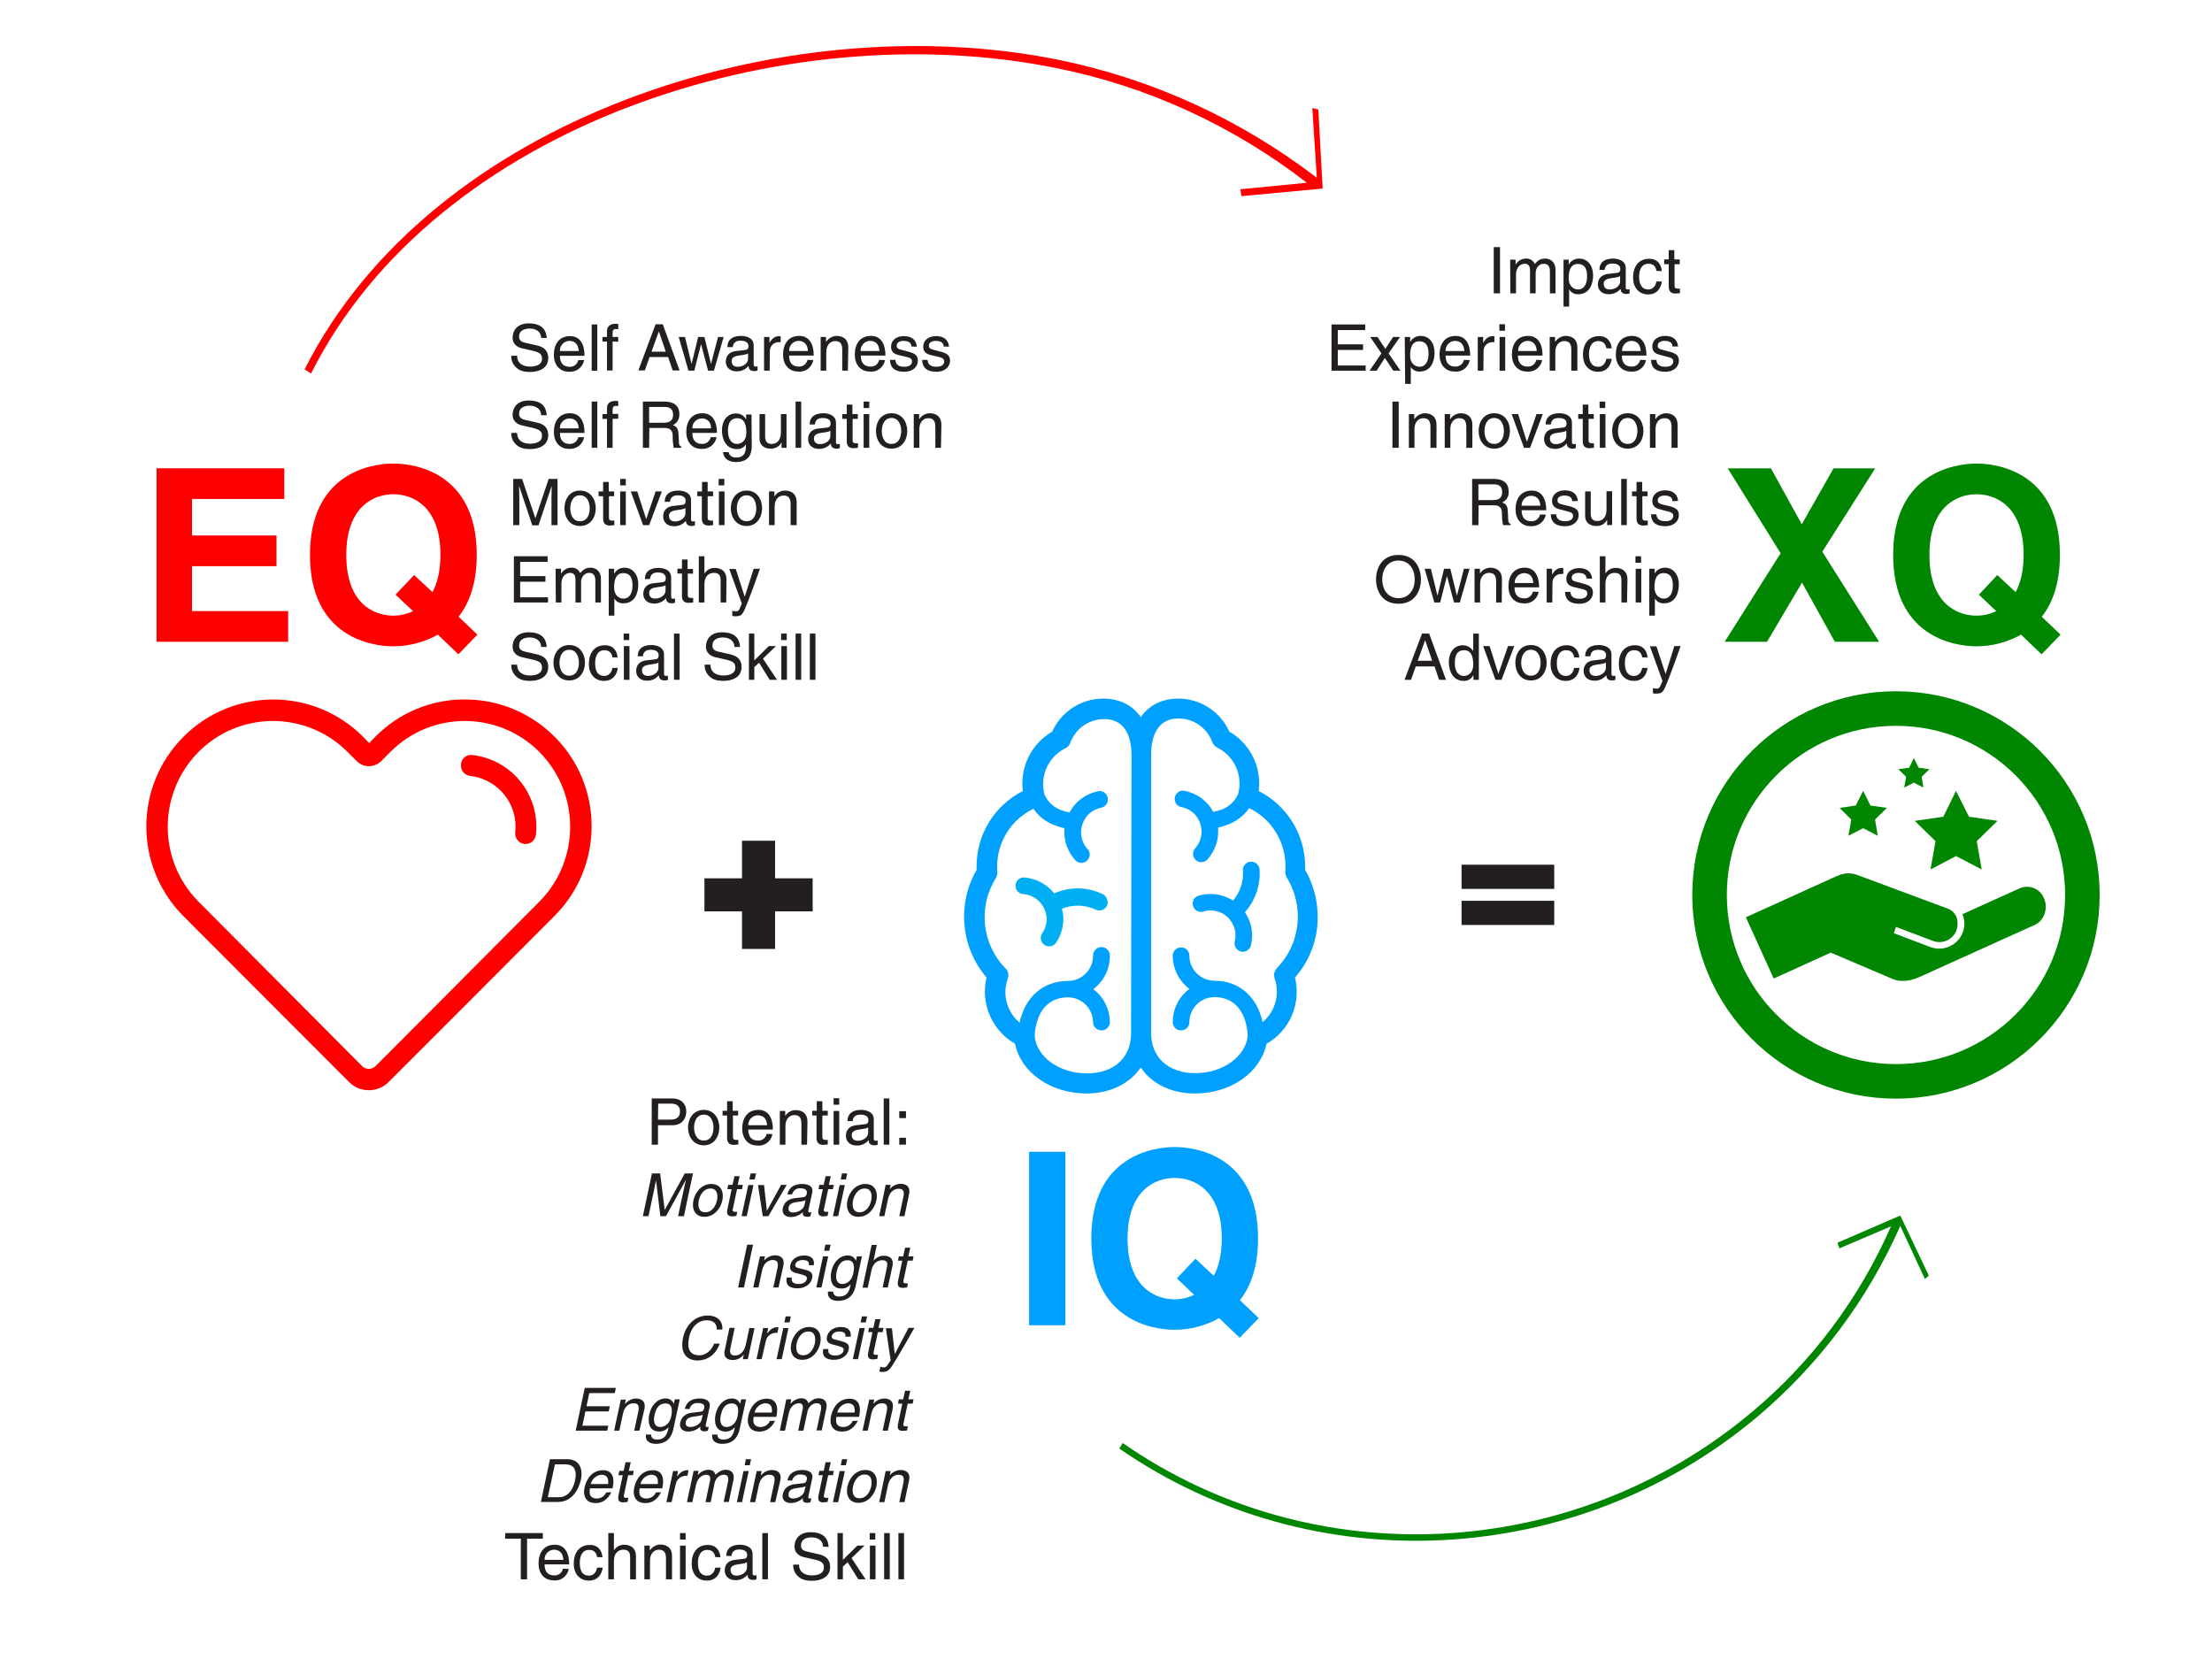 <?xml version="1.0" encoding="utf-8"?>
<!-- Generator: Adobe Illustrator 22.1.0, SVG Export Plug-In . SVG Version: 6.00 Build 0)  -->
<svg version="1.1" id="Layer_1" xmlns="http://www.w3.org/2000/svg" xmlns:xlink="http://www.w3.org/1999/xlink" x="0px" y="0px"
	 viewBox="0 0 1024 768" style="enable-background:new 0 0 1024 768;" xml:space="preserve">
<style type="text/css">
	.st0{fill:#FF0000;}
	.st1{fill:#008600;}
	.st2{fill:#00A1FE;}
	.st3{fill:#231F20;}
	.st4{fill:#00AEF2;}
	.st5{fill:none;stroke:#008600;stroke-width:16;stroke-miterlimit:10;}
</style>
<title>eq-iq-xq-img</title>
<path class="st0" d="M131.6,231H88.9v16.9H128v14.2H88.9v20.8h44.5v14.2H72.5v-80.3h59.1V231z"/>
<path class="st0" d="M212.2,302.9l-9.5-9.1c-6.3,3.5-13.4,5.4-20.6,5.4c-10.6,0-38.6-4.6-38.6-42.3s28-42.3,38.6-42.3
	s38.6,4.6,38.6,42.3c0,13.2-3.5,22.4-8.4,28.6l8.7,8.3L212.2,302.9z M191.7,266.2l8.5,7.9c2.2-4.1,3.7-9.7,3.7-17.2
	c0-22.5-12.8-28.1-21.8-28.1s-21.8,5.6-21.8,28.1S173,285,182.1,285c3.1,0,6.3-0.7,9.1-2.1l-8.1-7.6L191.7,266.2z"/>
<path class="st1" d="M869.9,297.1h-20.5l-15.2-27.4L818,297.1h-19.6l25.9-41l-24.5-39.3h20l14.3,25.9l14.7-25.9h19.3l-24.5,38.6
	L869.9,297.1z"/>
<path class="st1" d="M945.1,302.9l-9.5-9.1c-6.3,3.5-13.4,5.4-20.6,5.4c-10.6,0-38.6-4.6-38.6-42.3s28-42.3,38.6-42.3
	s38.6,4.6,38.6,42.3c0,13.2-3.5,22.4-8.4,28.6l8.7,8.3L945.1,302.9z M924.6,266.2l8.5,7.9c2.2-4.1,3.7-9.7,3.7-17.2
	c0-22.5-12.8-28.1-21.8-28.1s-21.8,5.6-21.8,28.1S905.9,285,915,285c3.1,0,6.3-0.7,9.1-2.1l-8-7.6L924.6,266.2z"/>
<path class="st2" d="M493.2,613.5h-16.8v-80.3h16.8V613.5z"/>
<path class="st2" d="M573.9,619.3l-9.5-9.1c-6.3,3.5-13.4,5.4-20.6,5.4c-10.6,0-38.6-4.6-38.6-42.3s28-42.3,38.6-42.3
	s38.6,4.6,38.6,42.3c0,13.2-3.5,22.4-8.4,28.6l8.7,8.3L573.9,619.3z M553.4,582.7l8.5,7.9c2.2-4.1,3.7-9.7,3.7-17.2
	c0-22.5-12.8-28.1-21.8-28.1s-21.8,5.6-21.8,28.1s12.8,28.1,21.8,28.1c3.1,0,6.2-0.7,9-2.1l-8-7.6L553.4,582.7z"/>
<path class="st3" d="M694.4,135.8h-2.9v-21.4h2.9V135.8z"/>
<path class="st3" d="M699.1,120.2h2.5v2.2h0.1c1-1.7,2.8-2.7,4.7-2.7c1.8-0.1,3.4,0.9,4.1,2.5c1.3-1.5,2.4-2.5,4.8-2.5
	c1.7,0,4.8,0.9,4.8,5.3v10.8h-2.6v-10.1c0-2.2-0.7-3.6-2.9-3.6s-3.7,2.1-3.7,4.2v9.5h-2.6V125c0-1.3-0.5-2.9-2.4-2.9
	c-1.5,0-4.1,1-4.1,5.2v8.5h-2.6L699.1,120.2z"/>
<path class="st3" d="M723.7,120.2h2.5v2.2h0.1c0.9-1.7,2.7-2.7,4.7-2.7c4.1,0,6.5,3.4,6.5,7.8c0,3.7-1.5,8.7-6.9,8.7
	c-1.7,0.1-3.2-0.7-4.1-2.1h-0.1v7.8h-2.6v-21.7H723.7z M730.5,134c2.9,0,4.2-2.6,4.2-6c0-2-0.2-5.8-4.3-5.8c-3.8,0-4.2,4.1-4.2,6.6
	C726.2,132.8,728.8,134,730.5,134z"/>
<path class="st3" d="M740.4,124.9c0.1-3.7,2.6-5.2,6.4-5.2c1.3,0,5.8,0.4,5.8,4.4v9c0,0.7,0.3,0.9,0.9,0.9c0.3,0,0.6-0.1,0.9-0.1
	v1.9c-0.5,0.2-0.9,0.3-1.4,0.3c-2.3,0-2.7-1.2-2.8-2.4c-1.4,1.7-3.5,2.6-5.6,2.5c-2.9,0-4.9-1.8-4.9-4.5c0-1.3,0.4-4.3,4.7-4.9
	l4.3-0.5c0.6-0.1,1.4-0.3,1.4-1.8s-1.2-2.5-3.7-2.5c-3,0-3.4,1.8-3.6,3L740.4,124.9z M750,127.8c-0.4,0.3-1.1,0.6-4.3,1
	c-1.3,0.2-3.3,0.6-3.3,2.5c0,1.7,0.9,2.7,2.8,2.7c2.5,0,4.8-1.6,4.8-3.7V127.8z"/>
<path class="st3" d="M766.8,125.4c-0.3-2.1-1.5-3.3-3.7-3.3c-3.3,0-4.3,3.1-4.3,5.9s0.7,6,4.3,6c1.8,0,3.3-1.3,3.7-3.7h2.5
	c-0.3,2.5-1.8,6-6.3,6c-4.4,0-7-3.3-7-7.8c0-4.8,2.3-8.7,7.5-8.7c4.1,0,5.6,3,5.8,5.7L766.8,125.4z"/>
<path class="st3" d="M775.2,122.3v10.1c0,1.2,1,1.2,1.6,1.2h0.9v2.1c-1,0.1-1.7,0.2-2,0.2c-2.6,0-3.2-1.5-3.2-3.3v-10.3h-2.1v-2.2
	h2.1v-4.3h2.6v4.3h2.5v2.2H775.2z"/>
<path class="st3" d="M632.2,171.6h-15.8v-21.4H632v2.6h-12.7v6.6H631v2.6h-11.7v7.2h12.9V171.6z"/>
<path class="st3" d="M648.3,171.6H645l-3.9-5.9l-3.8,5.9H634l5.5-8l-5.2-7.6h3.4l3.6,5.5l3.6-5.5h3.2l-5.3,7.6L648.3,171.6z"/>
<path class="st3" d="M650.3,156h2.5v2.2h0.1c1-1.7,2.7-2.7,4.7-2.7c4.2,0,6.5,3.4,6.5,7.8c0,3.7-1.5,8.7-6.9,8.7
	c-1.7,0.1-3.2-0.7-4.1-2.1l0,0v7.8h-2.6L650.3,156z M657.1,169.8c2.9,0,4.2-2.6,4.2-6c0-2-0.2-5.8-4.3-5.8c-3.8,0-4.2,4.1-4.2,6.6
	C652.8,168.6,655.4,169.7,657.1,169.8L657.1,169.8z"/>
<path class="st3" d="M680.4,166.7c-0.6,3.3-3.6,5.7-7,5.3c-4.4,0-7-3.3-7-7.8c0-4.8,2.3-8.7,7.5-8.7c4.5,0,6.7,3.6,6.7,9.1h-11.4
	c0,3.3,1.5,5.1,4.5,5.1c1.9,0.1,3.6-1.2,4-3.1L680.4,166.7z M677.9,162.5c-0.2-2.4-1.2-4.7-4.4-4.7c-2.5,0.1-4.4,2.2-4.3,4.7H677.9z
	"/>
<path class="st3" d="M686.7,171.6h-2.6V156h2.5v2.6h0.1c1-1.8,2.4-3,4.4-3c0.2,0,0.5,0,0.7,0.1v2.7h-1c-2.2,0-4,1.8-4,4
	c0,0.1,0,0.1,0,0.2L686.7,171.6z"/>
<path class="st3" d="M694.1,153.1v-3h2.6v3H694.1z M696.8,171.6h-2.6V156h2.6V171.6z"/>
<path class="st3" d="M713.9,166.7c-0.6,3.3-3.6,5.7-7,5.3c-4.4,0-7-3.3-7-7.8c0-4.8,2.3-8.7,7.5-8.7c4.5,0,6.7,3.6,6.7,9.1h-11.4
	c0,3.3,1.5,5.1,4.5,5.1c1.9,0.1,3.6-1.2,4-3.1L713.9,166.7z M711.4,162.5c-0.1-2.4-1.2-4.7-4.3-4.7c-2.5,0.1-4.4,2.2-4.3,4.7H711.4z
	"/>
<path class="st3" d="M730,171.6h-2.6V162c0-2.7-0.8-4.1-3.3-4.1c-1.5,0-4.1,1-4.1,5.2v8.5h-2.6V156h2.5v2.2h0.1
	c1-1.6,2.8-2.6,4.7-2.7c2.4,0,5.5,1,5.5,5.4v10.7L730,171.6L730,171.6z"/>
<path class="st3" d="M743.6,161.2c-0.3-2.1-1.5-3.3-3.7-3.3c-3.3,0-4.3,3.1-4.3,5.9c0,2.8,0.7,6,4.3,6c1.8,0,3.3-1.3,3.7-3.7h2.5
	c-0.3,2.5-1.8,6-6.3,6c-4.4,0-7-3.3-7-7.8c0-4.8,2.3-8.7,7.5-8.7c4.1,0,5.6,3,5.8,5.7L743.6,161.2z"/>
<path class="st3" d="M762,166.7c-0.6,3.3-3.6,5.7-7,5.3c-4.4,0-7-3.3-7-7.8c0-4.8,2.3-8.7,7.5-8.7c4.5,0,6.7,3.6,6.7,9.1h-11.4
	c0,3.3,1.5,5.1,4.5,5.1c1.9,0.1,3.6-1.2,4-3.1L762,166.7z M759.5,162.5c-0.1-2.4-1.2-4.7-4.3-4.7c-2.5,0.1-4.4,2.2-4.3,4.7H759.5z"
	/>
<path class="st3" d="M774.2,160.4c0-1-0.4-2.6-3.7-2.6c-0.8,0-3.1,0.3-3.1,2.2c0,1.3,0.8,1.6,2.8,2.1l2.6,0.7c3.3,0.8,4.4,2,4.4,4.1
	c0,3.2-2.7,5.2-6.2,5.2c-6.2,0-6.6-3.6-6.7-5.5h2.5c0.1,1.2,0.5,3.2,4.2,3.2c1.9,0,3.6-0.7,3.6-2.5c0-1.3-0.9-1.7-3.1-2.2l-3-0.8
	c-2.2-0.5-3.6-1.6-3.6-3.8c0-3.4,2.8-5,5.9-5c5.6,0,6,4.1,6,4.9L774.2,160.4L774.2,160.4z"/>
<path class="st3" d="M647.5,207.3h-2.9v-21.4h2.9V207.3z"/>
<path class="st3" d="M664.8,207.3h-2.6v-9.6c0-2.7-0.8-4.1-3.3-4.1c-1.5,0-4.1,0.9-4.1,5.2v8.5h-2.6v-15.6h2.5v2.3h0.1
	c1-1.6,2.8-2.6,4.7-2.7c2.4,0,5.5,1,5.5,5.4v10.6L664.8,207.3L664.8,207.3z"/>
<path class="st3" d="M681.4,207.3h-2.6v-9.6c0-2.7-0.8-4.1-3.3-4.1c-1.5,0-4.1,0.9-4.1,5.2v8.5h-2.6v-15.6h2.5v2.3h0.1
	c1-1.6,2.8-2.6,4.7-2.7c2.4,0,5.5,1,5.5,5.4v10.6L681.4,207.3L681.4,207.3z"/>
<path class="st3" d="M691.7,191.3c5,0,7.3,4.2,7.3,8.2s-2.3,8.2-7.3,8.2s-7.2-4.2-7.2-8.2S686.7,191.3,691.7,191.3z M691.7,205.5
	c3.8,0,4.5-3.9,4.5-6s-0.8-6-4.5-6s-4.5,3.9-4.5,6S687.9,205.5,691.7,205.5L691.7,205.5z"/>
<path class="st3" d="M711.3,191.7h2.9l-5.9,15.6h-2.8l-5.7-15.6h3l4,12.7h0.1L711.3,191.7z"/>
<path class="st3" d="M715.5,196.5c0.1-3.7,2.6-5.2,6.4-5.2c1.3,0,5.8,0.4,5.8,4.4v9c0,0.7,0.3,0.9,0.9,0.9c0.3,0,0.6-0.1,0.9-0.1
	v1.9c-0.5,0.2-0.9,0.3-1.4,0.3c-2.3,0-2.7-1.2-2.8-2.4c-1.4,1.7-3.5,2.6-5.6,2.5c-2.9,0-4.9-1.8-4.9-4.5c0-1.3,0.4-4.4,4.7-4.9
	l4.3-0.5c0.6-0.1,1.4-0.3,1.4-1.9s-1.2-2.5-3.7-2.5c-3,0-3.4,1.8-3.6,3H715.5z M725.1,199.4c-0.4,0.3-1.1,0.6-4.3,1
	c-1.3,0.2-3.3,0.6-3.3,2.5c0,1.7,0.9,2.7,2.8,2.7c2.5,0,4.8-1.6,4.8-3.7V199.4z"/>
<path class="st3" d="M735.4,193.9V204c0,1.2,1,1.2,1.6,1.2h0.9v2.1c-1,0.1-1.7,0.2-2,0.2c-2.6,0-3.2-1.5-3.2-3.3v-10.3h-2.1v-2.2
	h2.1v-4.4h2.6v4.4h2.5v2.2H735.4z"/>
<path class="st3" d="M740.5,188.9v-3h2.6v3H740.5z M743.2,207.3h-2.6v-15.6h2.6V207.3z"/>
<path class="st3" d="M753.5,191.3c5,0,7.3,4.2,7.3,8.2s-2.3,8.2-7.3,8.2s-7.2-4.2-7.2-8.2S748.5,191.3,753.5,191.3z M753.5,205.5
	c3.8,0,4.5-3.9,4.5-6s-0.8-6-4.5-6s-4.5,3.9-4.5,6S749.7,205.5,753.5,205.5L753.5,205.5z"/>
<path class="st3" d="M776.4,207.3h-2.6v-9.6c0-2.7-0.8-4.1-3.3-4.1c-1.5,0-4.1,0.9-4.1,5.2v8.5h-2.6v-15.6h2.5v2.3h0.1
	c1-1.6,2.8-2.6,4.7-2.7c2.4,0,5.5,1,5.5,5.4v10.6L776.4,207.3L776.4,207.3z"/>
<path class="st3" d="M684.4,243.1h-2.9v-21.4h9.9c3.5,0,7,1.2,7,5.8c0.2,2.2-1,4.2-3,5.1c1.2,0.5,2.5,1,2.6,4l0.2,3.9
	c0,1.2,0.2,1.6,1.1,2.1v0.5h-3.5c-0.4-1.8-0.5-3.6-0.5-5.4c0-1.8-0.4-3.8-3.8-3.8h-7L684.4,243.1z M684.4,231.5h6.7
	c2.1,0,4.3-0.5,4.3-3.7c0-3.3-2.4-3.6-3.8-3.6h-7.2V231.5z"/>
<path class="st3" d="M715.6,238.2c-0.3,1.7-1.3,3.3-2.8,4.3c-1.3,0.8-2.7,1.2-4.2,1.1c-4.4,0-7-3.3-7-7.8c0-4.8,2.3-8.7,7.5-8.7
	c4.5,0,6.7,3.6,6.7,9.1h-11.4c0,3.3,1.5,5.1,4.5,5.1c1.9,0.1,3.6-1.2,4-3.1L715.6,238.2z M713.1,234.1c-0.2-2.4-1.2-4.6-4.4-4.6
	c-2.5,0.1-4.4,2.2-4.3,4.6H713.1z"/>
<path class="st3" d="M727.8,232c0-1-0.4-2.6-3.7-2.6c-0.8,0-3.1,0.3-3.1,2.2c0,1.3,0.8,1.6,2.8,2.1l2.6,0.6c3.3,0.8,4.4,2,4.4,4.1
	c0,3.2-2.7,5.2-6.2,5.2c-6.2,0-6.6-3.6-6.7-5.5h2.5c0.1,1.2,0.5,3.2,4.2,3.2c1.9,0,3.6-0.7,3.6-2.5c0-1.3-0.9-1.7-3.1-2.2l-3-0.8
	c-2.2-0.5-3.6-1.6-3.6-3.8c0-3.4,2.8-5,5.9-5c5.6,0,6,4.1,6,4.9L727.8,232z"/>
<path class="st3" d="M744,243.1v-2.3l-0.1-0.1c-1,1.9-2.9,2.9-5,2.8c-2.3,0-5.1-1.1-5.1-4.8v-11.2h2.6v10.3c0,2.6,1.3,3.4,3,3.4
	c3.3,0,4.3-2.9,4.3-5.2v-8.6h2.6V243L744,243.1z"/>
<path class="st3" d="M753.1,243.1h-2.6v-21.4h2.6V243.1z"/>
<path class="st3" d="M760.3,229.7v10.1c0,1.2,1,1.2,1.6,1.2h0.9v2.1c-1,0.1-1.7,0.2-2,0.2c-2.6,0-3.2-1.5-3.2-3.3v-10.3h-2.1v-2.2
	h2.1v-4.4h2.6v4.4h2.5v2.2H760.3z"/>
<path class="st3" d="M774.2,232c0-1-0.4-2.6-3.7-2.6c-0.8,0-3.1,0.3-3.1,2.2c0,1.3,0.8,1.6,2.8,2.1l2.6,0.6c3.3,0.8,4.4,2,4.4,4.1
	c0,3.2-2.7,5.2-6.2,5.2c-6.2,0-6.6-3.6-6.7-5.5h2.5c0.1,1.2,0.5,3.2,4.2,3.2c1.9,0,3.6-0.7,3.6-2.5c0-1.3-0.9-1.7-3.1-2.2l-3-0.8
	c-2.2-0.5-3.6-1.6-3.6-3.8c0-3.4,2.8-5,5.9-5c5.6,0,6,4.1,6,4.9L774.2,232z"/>
<path class="st3" d="M647.4,279.5c-8,0-10.4-6.6-10.4-11.3c0-4.7,2.4-11.3,10.4-11.3s10.4,6.6,10.4,11.3
	C657.8,272.9,655.4,279.5,647.4,279.5z M647.4,259.5c-4.7,0-7.5,3.7-7.5,8.7s2.8,8.7,7.5,8.7s7.5-3.7,7.5-8.7
	S652.1,259.5,647.4,259.5L647.4,259.5z"/>
<path class="st3" d="M666.7,278.9H664l-4.5-15.6h2.9l3,12.3h0.1l3-12.3h2.9l3,12.3h0.1l3.2-12.3h2.6l-4.5,15.6h-2.7l-3.2-12.1h-0.1
	L666.7,278.9z"/>
<path class="st3" d="M695.2,278.9h-2.6v-9.6c0-2.7-0.8-4.1-3.3-4.1c-1.5,0-4.1,0.9-4.1,5.2v8.5h-2.6v-15.6h2.5v2.2l0,0
	c1-1.6,2.8-2.6,4.7-2.7c2.4,0,5.5,1,5.5,5.4L695.2,278.9z"/>
<path class="st3" d="M712.3,274c-0.6,3.3-3.6,5.7-7,5.3c-4.4,0-7-3.3-7-7.8c0-4.8,2.3-8.7,7.5-8.7c4.5,0,6.7,3.6,6.7,9.1h-11.4
	c0,3.3,1.5,5.1,4.5,5.1c1.9,0.1,3.6-1.2,4-3.1L712.3,274L712.3,274z M709.8,269.9c-0.1-2.4-1.2-4.6-4.3-4.6
	c-2.5,0.1-4.4,2.2-4.3,4.6H709.8z"/>
<path class="st3" d="M718.6,278.9H716v-15.6h2.5v2.6h0.1c1-1.8,2.4-3,4.4-3c0.2,0,0.5,0,0.7,0.1v2.7h-1c-2.2,0-4,1.8-4,4
	c0,0.1,0,0.1,0,0.2L718.6,278.9z"/>
<path class="st3" d="M734.4,267.8c0-1-0.4-2.6-3.7-2.6c-0.8,0-3.1,0.3-3.1,2.2c0,1.3,0.8,1.6,2.8,2.1l2.6,0.7c3.3,0.8,4.4,2,4.4,4.1
	c0,3.2-2.7,5.2-6.2,5.2c-6.2,0-6.6-3.6-6.7-5.5h2.5c0.1,1.2,0.5,3.2,4.2,3.2c1.9,0,3.6-0.7,3.6-2.5c0-1.3-0.9-1.7-3.1-2.2l-3-0.7
	c-2.2-0.5-3.6-1.6-3.6-3.8c0-3.4,2.8-5,5.9-5c5.6,0,6,4.1,6,4.9L734.4,267.8z"/>
<path class="st3" d="M753.2,278.9h-2.6v-10.2c0-2.1-0.6-3.5-3.1-3.5c-2.2,0-4.3,1.3-4.3,5.2v8.5h-2.6v-21.4h2.6v7.9h0.1
	c1-1.6,2.7-2.5,4.6-2.5c2.4,0,5.5,1,5.5,5.4L753.2,278.9z"/>
<path class="st3" d="M757.1,260.5v-3h2.6v3H757.1z M759.8,278.9h-2.6v-15.6h2.6V278.9z"/>
<path class="st3" d="M763.5,263.3h2.5v2.2l0,0c0.9-1.7,2.7-2.7,4.7-2.7c4.1,0,6.5,3.4,6.5,7.8c0,3.7-1.5,8.7-6.9,8.7
	c-1.7,0.1-3.2-0.7-4.1-2.1h-0.1v7.8h-2.6L763.5,263.3z M770.2,277.1c2.9,0,4.2-2.6,4.2-6c0-2-0.2-5.8-4.3-5.8
	c-3.8,0-4.2,4.1-4.2,6.6C766,276,768.6,277.1,770.2,277.1z"/>
<path class="st3" d="M655.4,308.5l-2.2,6.2h-3l8.1-21.4h3.3l7.8,21.4h-3.2l-2.1-6.2H655.4z M663,305.9l-3.2-9.4h-0.1l-3.4,9.4H663z"
	/>
<path class="st3" d="M684.6,314.7h-2.5v-2.1H682c-0.8,1.7-2.6,2.7-4.4,2.6c-5.3,0-6.9-5-6.9-8.7c0-4.4,2.4-7.8,6.5-7.8
	c1.9,0,3.7,1,4.7,2.6h0.1v-8h2.6L684.6,314.7z M677.7,312.9c1.7,0,4.3-1.1,4.3-5.3c0-2.5-0.4-6.6-4.2-6.6c-4.1,0-4.3,3.9-4.3,5.9
	C673.4,310.3,674.8,312.9,677.7,312.9z"/>
<path class="st3" d="M698.1,299.1h2.9l-5.9,15.6h-2.8l-5.7-15.6h3l4,12.7h0.1L698.1,299.1z"/>
<path class="st3" d="M708.7,298.6c5,0,7.3,4.2,7.3,8.2s-2.3,8.2-7.3,8.2s-7.2-4.2-7.2-8.2S703.7,298.6,708.7,298.6z M708.7,312.8
	c3.8,0,4.5-3.9,4.5-6s-0.8-6-4.5-6s-4.5,3.9-4.5,6S705,312.8,708.7,312.8z"/>
<path class="st3" d="M728.7,304.3c-0.3-2.1-1.5-3.3-3.7-3.3c-3.3,0-4.3,3.1-4.3,5.9s0.7,6,4.3,6c1.8,0,3.3-1.3,3.7-3.7h2.5
	c-0.3,2.5-1.8,6-6.4,6c-4.4,0-7-3.3-7-7.8c0-4.8,2.3-8.7,7.5-8.7c4.1,0,5.6,3,5.8,5.7L728.7,304.3z"/>
<path class="st3" d="M733.8,303.8c0.1-3.7,2.6-5.2,6.4-5.2c1.3,0,5.8,0.4,5.8,4.4v9c0,0.6,0.3,0.9,0.9,0.9c0.3,0,0.6-0.1,0.9-0.1
	v1.9c-0.5,0.2-0.9,0.3-1.4,0.3c-2.3,0-2.7-1.2-2.8-2.4c-1.4,1.7-3.5,2.6-5.6,2.5c-2.9,0-4.9-1.8-4.9-4.5c0-1.3,0.4-4.4,4.7-4.9
	l4.3-0.5c0.6-0.1,1.4-0.3,1.4-1.9s-1.2-2.5-3.7-2.5c-3,0-3.4,1.8-3.6,3L733.8,303.8z M743.4,306.7c-0.4,0.3-1.1,0.6-4.3,1
	c-1.3,0.2-3.3,0.6-3.3,2.5c0,1.7,0.9,2.7,2.8,2.7c2.5,0,4.8-1.6,4.8-3.7V306.7z"/>
<path class="st3" d="M760.2,304.3c-0.3-2.1-1.5-3.3-3.7-3.3c-3.3,0-4.3,3.1-4.3,5.9s0.7,6,4.3,6c1.8,0,3.3-1.3,3.7-3.7h2.5
	c-0.3,2.5-1.8,6-6.3,6c-4.4,0-7-3.3-7-7.8c0-4.8,2.3-8.7,7.5-8.7c4.1,0,5.6,3,5.8,5.7L760.2,304.3z"/>
<path class="st3" d="M775.1,299.1h2.9c-1.8,5.1-3.6,10.2-5.6,15.3c-2.5,6.3-2.7,6.7-6.1,6.7c-0.4,0-0.8-0.1-1.1-0.2v-2.4
	c0.5,0.2,1,0.3,1.6,0.3c1.4,0,1.5-0.4,2.8-3.6l-5.8-16h3l4.2,12.7h0.1L775.1,299.1z"/>
<path class="st3" d="M250.5,156.4c-0.1-3.3-2.9-4.3-5.3-4.3c-1.8,0-4.9,0.5-4.9,3.8c0,1.8,1.3,2.4,2.5,2.7l6.1,1.4
	c2.8,0.7,4.9,2.3,4.9,5.7c0,5.1-4.7,6.5-8.4,6.5c-4,0-5.5-1.2-6.5-2.1c-1.5-1.4-2.3-3.4-2.2-5.4h2.7c0,3.9,3.2,5,5.9,5
	c2.1,0,5.6-0.5,5.6-3.6c0-2.2-1-3-4.6-3.8l-4.4-1c-1.4-0.3-4.6-1.3-4.6-5c0-3.3,2.2-6.6,7.4-6.6c7.5,0,8.2,4.5,8.4,6.8L250.5,156.4z
	"/>
<path class="st3" d="M270.4,166.7c-0.3,1.7-1.3,3.3-2.8,4.3c-1.2,0.8-2.7,1.2-4.2,1.1c-4.4,0-7-3.3-7-7.8c0-4.8,2.3-8.7,7.5-8.7
	c4.5,0,6.7,3.6,6.7,9.1h-11.4c0,3.3,1.5,5.1,4.5,5.1c1.9,0.1,3.6-1.2,4-3.1L270.4,166.7z M267.9,162.5c-0.1-2.4-1.2-4.7-4.4-4.7
	c-2.5,0.1-4.4,2.2-4.3,4.7H267.9z"/>
<path class="st3" d="M276.5,171.6h-2.6v-21.4h2.6V171.6z"/>
<path class="st3" d="M283.6,158.1v13.4H281v-13.4h-2.1V156h2.1v-2.7c0-2.3,1.5-3.4,4-3.4c0.4,0,0.8,0,1.2,0.1v2.4
	c-0.3,0-0.7-0.1-1.1-0.1c-1.1,0-1.5,0.6-1.5,1.8v1.9h2.6v2.2L283.6,158.1z"/>
<path class="st3" d="M300.7,165.3l-2.2,6.2h-3l8-21.4h3.3l7.8,21.4h-3.2l-2.1-6.2H300.7z M308.2,162.8l-3.2-9.4l0,0l-3.4,9.4H308.2z
	"/>
<path class="st3" d="M321.4,171.6h-2.7l-4.5-15.6h2.9l3,12.3h0.1l3-12.3h2.9l3,12.3h0.1l3.2-12.3h2.6l-4.5,15.6h-2.7l-3.2-12.1h-0.1
	L321.4,171.6z"/>
<path class="st3" d="M336.7,160.7c0.1-3.7,2.6-5.2,6.4-5.2c1.3,0,5.8,0.4,5.8,4.3v9c0,0.6,0.3,0.9,0.9,0.9c0.3,0,0.6-0.1,0.9-0.1
	v1.9c-0.5,0.2-0.9,0.3-1.4,0.3c-2.3,0-2.7-1.2-2.8-2.4c-1.4,1.7-3.5,2.6-5.6,2.5c-2.9,0-4.9-1.8-4.9-4.5c0-1.3,0.4-4.4,4.8-4.9
	l4.3-0.5c0.6-0.1,1.4-0.3,1.4-1.8s-1.2-2.5-3.7-2.5c-3,0-3.4,1.8-3.6,3H336.7z M346.3,163.6c-0.4,0.3-1.1,0.6-4.3,1
	c-1.3,0.2-3.3,0.6-3.3,2.5c0,1.7,0.9,2.7,2.8,2.7c2.5,0,4.8-1.6,4.8-3.7V163.6z"/>
<path class="st3" d="M356.3,171.6h-2.6V156h2.5v2.6h0.1c1-1.8,2.4-3,4.4-3c0.2,0,0.5,0,0.7,0.1v2.7h-1c-2.2,0-4,1.8-4,4
	c0,0.1,0,0.1,0,0.2L356.3,171.6z"/>
<path class="st3" d="M376.5,166.7c-0.6,3.3-3.6,5.7-7,5.3c-4.4,0-7-3.3-7-7.8c0-4.8,2.3-8.7,7.5-8.7c4.5,0,6.7,3.6,6.7,9.1h-11.4
	c0,3.3,1.5,5.1,4.5,5.1c1.9,0.1,3.6-1.2,4-3.1L376.5,166.7z M374,162.5c-0.1-2.4-1.2-4.7-4.4-4.7c-2.5,0.1-4.4,2.2-4.3,4.7H374z"/>
<path class="st3" d="M392.5,171.6h-2.6V162c0-2.7-0.8-4.1-3.3-4.1c-1.5,0-4.1,1-4.1,5.2v8.5h-2.6V156h2.5v2.2h0.1
	c1-1.6,2.8-2.6,4.7-2.7c2.4,0,5.5,1,5.5,5.4L392.5,171.6z"/>
<path class="st3" d="M409.7,166.7c-0.6,3.3-3.6,5.7-7,5.3c-4.4,0-7-3.3-7-7.8c0-4.8,2.3-8.7,7.5-8.7c4.5,0,6.7,3.6,6.7,9.1h-11.4
	c0,3.3,1.5,5.1,4.5,5.1c1.9,0.1,3.6-1.2,4-3.1L409.7,166.7z M407.1,162.5c-0.1-2.4-1.2-4.7-4.4-4.7c-2.5,0.1-4.4,2.2-4.3,4.7H407.1z
	"/>
<path class="st3" d="M421.9,160.4c0-1-0.4-2.6-3.7-2.6c-0.8,0-3.1,0.3-3.1,2.2c0,1.3,0.8,1.6,2.8,2.1l2.6,0.7c3.3,0.8,4.4,2,4.4,4.1
	c0,3.2-2.7,5.2-6.2,5.2c-6.2,0-6.6-3.6-6.7-5.5h2.5c0.1,1.2,0.5,3.2,4.1,3.2c1.9,0,3.6-0.7,3.6-2.5c0-1.3-0.9-1.7-3.1-2.2l-3-0.7
	c-2.2-0.5-3.6-1.6-3.6-3.8c0-3.4,2.8-5,5.9-5c5.6,0,6,4.1,6,4.9L421.9,160.4z"/>
<path class="st3" d="M436.8,160.4c0-1-0.4-2.6-3.7-2.6c-0.8,0-3.1,0.3-3.1,2.2c0,1.3,0.8,1.6,2.8,2.1l2.6,0.7c3.3,0.8,4.4,2,4.4,4.1
	c0,3.2-2.7,5.2-6.2,5.2c-6.2,0-6.6-3.6-6.7-5.5h2.5c0.1,1.2,0.5,3.2,4.1,3.2c1.9,0,3.6-0.7,3.6-2.5c0-1.3-0.9-1.7-3.1-2.2l-3-0.7
	c-2.2-0.5-3.6-1.6-3.6-3.8c0-3.4,2.8-5,5.9-5c5.6,0,6,4.1,6,4.9L436.8,160.4z"/>
<path class="st3" d="M250.5,192.2c-0.1-3.3-2.9-4.4-5.3-4.4c-1.8,0-4.9,0.5-4.9,3.8c0,1.8,1.3,2.4,2.5,2.7l6.1,1.4
	c2.8,0.6,4.9,2.3,4.9,5.7c0,5.1-4.7,6.5-8.4,6.5c-4,0-5.5-1.2-6.5-2.1c-1.5-1.4-2.3-3.4-2.2-5.4h2.7c0,3.9,3.2,5,5.9,5
	c2.1,0,5.6-0.5,5.6-3.6c0-2.2-1-2.9-4.6-3.8l-4.4-1c-1.4-0.3-4.6-1.3-4.6-5c0-3.3,2.2-6.6,7.4-6.6c7.5,0,8.2,4.5,8.4,6.8
	L250.5,192.2z"/>
<path class="st3" d="M270.4,202.4c-0.3,1.7-1.3,3.3-2.8,4.3c-1.2,0.8-2.7,1.2-4.2,1.1c-4.4,0-7-3.3-7-7.8c0-4.8,2.3-8.7,7.5-8.7
	c4.5,0,6.7,3.6,6.7,9.1h-11.4c0,3.3,1.5,5.1,4.5,5.1c1.9,0.1,3.6-1.2,4-3.1L270.4,202.4z M267.9,198.3c-0.1-2.4-1.2-4.6-4.4-4.6
	c-2.5,0.1-4.4,2.2-4.3,4.6H267.9z"/>
<path class="st3" d="M276.5,207.3h-2.6v-21.4h2.6V207.3z"/>
<path class="st3" d="M283.6,193.9v13.4H281v-13.4h-2.1v-2.2h2.1V189c0-2.4,1.5-3.4,4-3.4c0.4,0,0.8,0,1.2,0.1v2.3
	c-0.3,0-0.7-0.1-1.1-0.1c-1.1,0-1.5,0.6-1.5,1.8v1.9h2.6v2.2L283.6,193.9z"/>
<path class="st3" d="M300.5,207.3h-2.9v-21.4h9.9c3.5,0,7,1.2,7,5.8c0.1,2.2-1,4.2-3,5.1c1.2,0.5,2.4,1,2.6,4l0.2,3.9
	c0,1.2,0.2,1.6,1.1,2.1v0.5h-3.5c-0.4-1.8-0.5-3.6-0.5-5.4c0-1.8-0.4-3.8-3.8-3.8h-7L300.5,207.3z M300.5,195.7h6.7
	c2.1,0,4.4-0.5,4.4-3.7c0-3.3-2.4-3.6-3.9-3.6h-7.2V195.7z"/>
<path class="st3" d="M331.7,202.4c-0.3,1.7-1.3,3.3-2.8,4.3c-1.2,0.8-2.7,1.2-4.2,1.1c-4.4,0-7-3.3-7-7.8c0-4.8,2.3-8.7,7.5-8.7
	c4.5,0,6.7,3.6,6.7,9.1h-11.4c0,3.3,1.5,5.1,4.5,5.1c1.9,0.1,3.6-1.2,4-3.1L331.7,202.4z M329.2,198.3c-0.1-2.4-1.2-4.6-4.4-4.6
	c-2.5,0.1-4.4,2.2-4.3,4.6H329.2z"/>
<path class="st3" d="M348,206.1c0,2.2,0,7.8-7.3,7.8c-1.8,0-5.5-0.5-6-4.6h2.6c0.5,2.5,2.9,2.5,3.5,2.5c4.5,0,4.5-3.6,4.5-5.5v-0.6
	c-0.9,1.5-2.5,2.3-4.2,2.2c-5.3,0-6.9-5-6.9-8.7c0-4.4,2.4-7.8,6.5-7.8c2,0,3.8,1,4.7,2.8v-2.3h2.5L348,206.1L348,206.1z
	 M341.2,205.5c1.7,0,4.3-1.1,4.3-5.3c0-2.5-0.4-6.6-4.2-6.6c-4,0-4.3,3.9-4.3,5.8C337,202.9,338.4,205.5,341.2,205.5L341.2,205.5z"
	/>
<path class="st3" d="M361.8,207.3V205l-0.1-0.1c-0.9,1.8-2.9,2.9-5,2.8c-2.3,0-5.1-1.1-5.1-4.8v-11.2h2.6v10.4c0,2.6,1.3,3.4,3,3.4
	c3.3,0,4.3-2.9,4.3-5.2v-8.6h2.6v15.6L361.8,207.3L361.8,207.3z"/>
<path class="st3" d="M370.9,207.3h-2.6v-21.4h2.6V207.3z"/>
<path class="st3" d="M374.8,196.5c0.1-3.7,2.6-5.2,6.4-5.2c1.3,0,5.8,0.4,5.8,4.4v9c0,0.7,0.3,0.9,0.9,0.9c0.3,0,0.6-0.1,0.9-0.1
	v1.9c-0.5,0.2-0.9,0.3-1.4,0.3c-2.3,0-2.7-1.2-2.8-2.4c-1.4,1.7-3.5,2.6-5.6,2.5c-2.9,0-4.9-1.8-4.9-4.5c0-1.3,0.4-4.4,4.7-4.9
	l4.3-0.5c0.6-0.1,1.4-0.3,1.4-1.9s-1.2-2.5-3.7-2.5c-3,0-3.4,1.8-3.6,3H374.8z M384.4,199.4c-0.4,0.3-1.1,0.6-4.3,1
	c-1.3,0.2-3.3,0.6-3.3,2.5c0,1.7,0.9,2.7,2.8,2.7c2.5,0,4.8-1.6,4.8-3.7V199.4z"/>
<path class="st3" d="M394.7,193.9V204c0,1.2,1,1.2,1.6,1.2h0.9v2.1c-1,0.1-1.7,0.2-2,0.2c-2.6,0-3.2-1.5-3.2-3.3v-10.3h-2.1v-2.2
	h2.1v-4.4h2.6v4.4h2.5v2.2H394.7z"/>
<path class="st3" d="M399.8,188.9v-3h2.6v3H399.8z M402.4,207.3h-2.6v-15.6h2.6V207.3z"/>
<path class="st3" d="M412.7,191.3c5,0,7.3,4.2,7.3,8.2s-2.3,8.2-7.3,8.2s-7.2-4.2-7.2-8.2S407.7,191.3,412.7,191.3z M412.7,205.5
	c3.8,0,4.5-3.9,4.5-6s-0.8-6-4.5-6s-4.5,3.9-4.5,6S408.9,205.5,412.7,205.5L412.7,205.5z"/>
<path class="st3" d="M435.6,207.3H433v-9.6c0-2.7-0.8-4.1-3.3-4.1c-1.5,0-4.1,0.9-4.1,5.2v8.5H423v-15.6h2.5v2.3h0.1
	c1-1.6,2.8-2.6,4.7-2.7c2.4,0,5.5,1,5.5,5.4L435.6,207.3z"/>
<path class="st3" d="M255.3,243.1v-12.6c0-0.6,0.1-3.3,0.1-5.3h-0.1l-6,18h-2.9l-6-18h-0.1c0,2,0.1,4.7,0.1,5.3v12.6h-2.8v-21.4h4.1
	l6.1,18.1h0.1l6.1-18.1h4.1v21.4H255.3z"/>
<path class="st3" d="M268.5,227.1c5,0,7.3,4.2,7.3,8.2s-2.3,8.2-7.3,8.2s-7.2-4.2-7.2-8.2S263.5,227.1,268.5,227.1z M268.5,241.3
	c3.8,0,4.5-3.9,4.5-6s-0.8-6-4.5-6s-4.5,3.9-4.5,6S264.7,241.3,268.5,241.3z"/>
<path class="st3" d="M281.9,229.7v10.1c0,1.2,1,1.2,1.6,1.2h0.9v2.1c-1,0.1-1.7,0.2-2,0.2c-2.6,0-3.2-1.5-3.2-3.3v-10.3h-2.1v-2.2
	h2.1v-4.4h2.6v4.4h2.5v2.2H281.9z"/>
<path class="st3" d="M287.1,224.7v-3h2.6v3H287.1z M289.7,243.1h-2.6v-15.6h2.6V243.1z"/>
<path class="st3" d="M303.5,227.5h2.9l-5.9,15.6h-2.8l-5.7-15.6h3l4.1,12.7h0.1L303.5,227.5z"/>
<path class="st3" d="M307.7,232.3c0.1-3.7,2.6-5.2,6.4-5.2c1.3,0,5.8,0.4,5.8,4.4v9c0,0.6,0.3,0.9,0.9,0.9c0.3,0,0.6-0.1,0.9-0.1
	v1.9c-0.5,0.2-0.9,0.3-1.4,0.3c-2.3,0-2.7-1.2-2.8-2.4c-1.4,1.7-3.5,2.6-5.6,2.5c-2.9,0-4.9-1.8-4.9-4.5c0-1.3,0.4-4.4,4.7-4.9
	l4.3-0.5c0.6-0.1,1.4-0.3,1.4-1.9s-1.2-2.5-3.7-2.5c-3,0-3.4,1.8-3.6,3H307.7z M317.3,235.2c-0.4,0.3-1.1,0.6-4.3,1
	c-1.3,0.2-3.3,0.6-3.3,2.5c0,1.7,0.9,2.7,2.8,2.7c2.4,0,4.8-1.6,4.8-3.7V235.2z"/>
<path class="st3" d="M327.6,229.7v10.1c0,1.2,1,1.2,1.6,1.2h0.9v2.1c-1,0.1-1.7,0.2-2,0.2c-2.6,0-3.2-1.5-3.2-3.3v-10.3h-2.1v-2.2
	h2.2v-4.4h2.6v4.4h2.5v2.2H327.6z"/>
<path class="st3" d="M332.7,224.7v-3h2.6v3H332.7z M335.4,243.1h-2.6v-15.6h2.6V243.1z"/>
<path class="st3" d="M345.6,227.1c5,0,7.2,4.2,7.2,8.2s-2.3,8.2-7.2,8.2s-7.3-4.2-7.3-8.2S340.7,227.1,345.6,227.1z M345.6,241.3
	c3.8,0,4.5-3.9,4.5-6s-0.8-6-4.5-6s-4.5,3.9-4.5,6S341.9,241.3,345.6,241.3z"/>
<path class="st3" d="M368.6,243.1H366v-9.6c0-2.7-0.8-4.1-3.3-4.1c-1.5,0-4.1,1-4.1,5.2v8.5H356v-15.6h2.5v2.2h0.1
	c1-1.6,2.8-2.6,4.7-2.6c2.4,0,5.5,1,5.5,5.4v10.6L368.6,243.1L368.6,243.1z"/>
<path class="st3" d="M253.7,278.9h-15.8v-21.4h15.6v2.6h-12.7v6.6h11.7v2.6h-11.7v7.2h12.9V278.9z"/>
<path class="st3" d="M257.2,263.3h2.5v2.2h0.1c1-1.7,2.8-2.7,4.7-2.7c1.8-0.1,3.4,0.9,4.1,2.5c1.3-1.5,2.4-2.5,4.8-2.5
	c1.7,0,4.8,0.9,4.8,5.3v10.8h-2.6v-10.1c0-2.1-0.7-3.6-2.9-3.6s-3.7,2.1-3.7,4.2v9.5h-2.6v-10.8c0-1.3-0.5-2.9-2.4-2.9
	c-1.5,0-4.1,0.9-4.1,5.2v8.5h-2.6L257.2,263.3z"/>
<path class="st3" d="M281.8,263.3h2.5v2.2h0.1c0.9-1.7,2.7-2.7,4.6-2.7c4.1,0,6.5,3.4,6.5,7.8c0,3.7-1.5,8.7-6.9,8.7
	c-1.7,0.1-3.2-0.7-4.1-2.1h-0.1v7.8h-2.6V263.3z M288.6,277.1c2.9,0,4.2-2.6,4.2-6c0-2-0.2-5.8-4.3-5.8c-3.8,0-4.2,4.1-4.2,6.6
	C284.3,276,286.9,277.1,288.6,277.1z"/>
<path class="st3" d="M298.5,268.1c0.1-3.7,2.6-5.2,6.4-5.2c1.3,0,5.8,0.4,5.8,4.4v9c0,0.7,0.3,0.9,0.9,0.9c0.3,0,0.6-0.1,0.9-0.1
	v1.9c-0.5,0.2-0.9,0.3-1.4,0.3c-2.3,0-2.7-1.2-2.8-2.4c-1.4,1.7-3.5,2.6-5.6,2.5c-2.9,0-4.9-1.8-4.9-4.5c0-1.3,0.4-4.4,4.7-4.9
	l4.3-0.5c0.6-0.1,1.4-0.3,1.4-1.9s-1.2-2.6-3.7-2.6c-3,0-3.4,1.8-3.6,3L298.5,268.1z M308.1,270.9c-0.4,0.3-1.1,0.6-4.3,1
	c-1.3,0.2-3.3,0.6-3.3,2.5c0,1.7,0.9,2.7,2.8,2.7c2.5,0,4.8-1.6,4.8-3.7V270.9z"/>
<path class="st3" d="M318.4,265.5v10.1c0,1.2,1,1.2,1.6,1.2h0.9v2.1c-1,0.1-1.7,0.2-2,0.2c-2.6,0-3.2-1.5-3.2-3.3v-10.3h-2.1v-2.2
	h2.1V259h2.6v4.4h2.5v2.2L318.4,265.5z"/>
<path class="st3" d="M336.2,278.9h-2.6v-10.2c0-2.1-0.6-3.5-3.1-3.5c-2.1,0-4.4,1.3-4.4,5.2v8.5h-2.6v-21.4h2.6v7.9h0.1
	c1-1.6,2.7-2.5,4.6-2.5c2.4,0,5.5,1,5.5,5.4L336.2,278.9z"/>
<path class="st3" d="M348.9,263.3h2.9c-1.8,5.1-3.6,10.2-5.6,15.3c-2.5,6.3-2.7,6.7-6.1,6.7c-0.4,0-0.7-0.1-1.1-0.2v-2.4
	c0.5,0.2,1,0.3,1.6,0.3c1.4,0,1.5-0.4,2.8-3.6l-5.8-16h3l4.1,12.7h0.1L348.9,263.3z"/>
<path class="st3" d="M250.5,299.5c-0.1-3.3-2.9-4.4-5.3-4.4c-1.8,0-4.9,0.5-4.9,3.8c0,1.8,1.3,2.4,2.5,2.7l6.1,1.4
	c2.8,0.7,4.9,2.3,4.9,5.7c0,5.1-4.7,6.5-8.4,6.5c-4,0-5.5-1.2-6.5-2.1c-1.5-1.4-2.3-3.4-2.2-5.4h2.7c0,3.9,3.2,5,5.9,5
	c2.1,0,5.6-0.5,5.6-3.6c0-2.2-1-3-4.6-3.8l-4.4-1c-1.4-0.3-4.6-1.3-4.6-5c0-3.3,2.2-6.6,7.4-6.6c7.5,0,8.2,4.5,8.4,6.8H250.5z"/>
<path class="st3" d="M263.5,298.6c5,0,7.3,4.2,7.3,8.2s-2.3,8.2-7.3,8.2s-7.3-4.2-7.3-8.2S258.6,298.6,263.5,298.6z M263.5,312.8
	c3.8,0,4.5-3.9,4.5-6s-0.8-6-4.5-6s-4.5,3.9-4.5,6S259.8,312.8,263.5,312.8z"/>
<path class="st3" d="M283.5,304.3c-0.3-2.1-1.5-3.3-3.7-3.3c-3.3,0-4.3,3.1-4.3,5.9s0.6,6,4.3,6c1.8,0,3.3-1.3,3.7-3.7h2.5
	c-0.3,2.5-1.8,6-6.4,6c-4.4,0-7-3.3-7-7.8c0-4.8,2.3-8.7,7.5-8.7c4.1,0,5.6,3,5.8,5.7L283.5,304.3z"/>
<path class="st3" d="M288.7,296.3v-3h2.6v3H288.7z M291.4,314.7h-2.6v-15.6h2.6V314.7z"/>
<path class="st3" d="M295.2,303.8c0.1-3.7,2.6-5.2,6.4-5.2c1.3,0,5.8,0.4,5.8,4.4v9c0,0.6,0.3,0.9,0.9,0.9c0.3,0,0.6-0.1,0.9-0.1
	v1.9c-0.5,0.2-0.9,0.3-1.4,0.3c-2.3,0-2.7-1.2-2.8-2.4c-1.4,1.7-3.5,2.6-5.6,2.5c-2.9,0-4.9-1.8-4.9-4.5c0-1.3,0.4-4.4,4.7-4.9
	l4.3-0.5c0.6-0.1,1.4-0.3,1.4-1.9s-1.2-2.5-3.7-2.5c-3,0-3.4,1.8-3.6,3L295.2,303.8z M304.8,306.7c-0.4,0.3-1.1,0.6-4.3,1
	c-1.3,0.2-3.3,0.6-3.3,2.5c0,1.7,0.9,2.7,2.8,2.7c2.5,0,4.8-1.6,4.8-3.7V306.7z"/>
<path class="st3" d="M314.6,314.7H312v-21.4h2.6V314.7z"/>
<path class="st3" d="M340,299.5c-0.1-3.3-2.9-4.4-5.3-4.4c-1.8,0-4.9,0.5-4.9,3.8c0,1.8,1.3,2.4,2.5,2.7l6.1,1.4
	c2.8,0.7,4.9,2.3,4.9,5.7c0,5.1-4.7,6.5-8.4,6.5c-4,0-5.5-1.2-6.5-2.1c-1.5-1.4-2.3-3.4-2.2-5.4h2.7c0,3.9,3.2,5,5.9,5
	c2.1,0,5.6-0.5,5.6-3.6c0-2.2-1-3-4.6-3.8l-4.4-1c-1.4-0.3-4.6-1.3-4.6-5c0-3.3,2.2-6.6,7.4-6.6c7.5,0,8.2,4.5,8.4,6.8H340z"/>
<path class="st3" d="M359.7,314.7h-3.4l-4.9-7.9l-2.2,2v5.9h-2.5v-21.4h2.5v12.4l6.7-6.6h3.3l-6,5.8L359.7,314.7z"/>
<path class="st3" d="M361.6,296.3v-3h2.6v3H361.6z M364.3,314.7h-2.6v-15.6h2.6V314.7z"/>
<path class="st3" d="M370.9,314.7h-2.6v-21.4h2.6V314.7z"/>
<path class="st3" d="M377.5,314.7h-2.6v-21.4h2.6V314.7z"/>
<path class="st3" d="M304.6,529.9h-2.9v-21.4h9.6c4,0,6.4,2.6,6.4,6c0,3-1.7,6.4-6.4,6.4h-6.7V529.9z M304.6,518.3h5.8
	c2.6,0,4.4-1,4.4-3.8c0-2.7-1.8-3.6-4.2-3.6h-5.9L304.6,518.3L304.6,518.3z"/>
<path class="st3" d="M325.8,513.8c5,0,7.2,4.2,7.2,8.2s-2.3,8.2-7.2,8.2s-7.3-4.2-7.3-8.2S320.9,513.8,325.8,513.8z M325.8,528
	c3.8,0,4.5-3.9,4.5-6s-0.8-6-4.5-6s-4.5,3.9-4.5,6S322.1,528,325.8,528z"/>
<path class="st3" d="M339.3,516.4v10.1c0,1.2,1,1.2,1.6,1.2h0.9v2.1c-1,0.1-1.7,0.2-2,0.2c-2.6,0-3.2-1.5-3.2-3.3v-10.3h-2.1v-2.2
	h2.1v-4.4h2.6v4.4h2.5v2.2H339.3L339.3,516.4z"/>
<path class="st3" d="M357.6,525c-0.6,3.3-3.6,5.7-7,5.3c-4.4,0-7-3.3-7-7.8c0-4.8,2.3-8.7,7.5-8.7c4.5,0,6.7,3.6,6.7,9.1h-11.4
	c0,3.3,1.5,5.1,4.5,5.1c1.9,0.1,3.6-1.2,4-3.1L357.6,525L357.6,525z M355.1,520.9c-0.1-2.4-1.2-4.6-4.4-4.6
	c-2.5,0.1-4.4,2.2-4.3,4.6H355.1z"/>
<path class="st3" d="M373.6,529.9H371v-9.6c0-2.7-0.8-4.1-3.3-4.1c-1.5,0-4.1,1-4.1,5.2v8.5H361v-15.6h2.5v2.2h0.1
	c1-1.6,2.8-2.6,4.7-2.6c2.4,0,5.5,1,5.5,5.4L373.6,529.9z"/>
<path class="st3" d="M380.7,516.4v10.1c0,1.2,1,1.2,1.6,1.2h0.9v2.1c-1,0.1-1.7,0.2-2,0.2c-2.6,0-3.2-1.5-3.2-3.3v-10.3h-2v-2.2h2.1
	v-4.4h2.6v4.4h2.5v2.2H380.7L380.7,516.4z"/>
<path class="st3" d="M385.9,511.4v-3h2.6v3H385.9z M388.5,529.9h-2.6v-15.6h2.6V529.9z"/>
<path class="st3" d="M392.3,519c0.1-3.7,2.6-5.2,6.4-5.2c1.3,0,5.8,0.4,5.8,4.4v9c0,0.6,0.3,0.9,0.9,0.9c0.3,0,0.6-0.1,0.9-0.1v1.9
	c-0.5,0.2-0.9,0.3-1.4,0.3c-2.3,0-2.7-1.2-2.8-2.4c-1.4,1.7-3.5,2.6-5.6,2.5c-2.9,0-4.9-1.8-4.9-4.5c0-1.3,0.4-4.4,4.7-4.9l4.3-0.5
	c0.6-0.1,1.4-0.3,1.4-1.9c0-1.6-1.2-2.5-3.7-2.5c-3,0-3.4,1.8-3.6,3H392.3z M401.9,521.9c-0.4,0.3-1.1,0.6-4.3,1
	c-1.3,0.2-3.3,0.6-3.3,2.5c0,1.7,0.9,2.7,2.8,2.7c2.4,0,4.8-1.6,4.8-3.7V521.9z"/>
<path class="st3" d="M411.7,529.9h-2.6v-21.4h2.6V529.9z"/>
<path class="st3" d="M419.4,517.6h-3.1v-3.2h3.1V517.6z M419.4,529.9h-3.1v-3.2h3.1V529.9z"/>
<path class="st3" d="M313.9,563l2.5-11.7c0.1-0.6,0.7-3.1,1.1-4.9h-0.1l-9.1,16.6h-2.6l-2-16.6l0,0c-0.4,1.8-0.9,4.3-1,4.9
	l-2.5,11.7h-2.6l4.2-19.8h3.8l2.1,16.8h0.1l9.2-16.8h3.8l-4.2,19.8H313.9z"/>
<path class="st3" d="M329.3,548.1c4.6,0,5.9,3.9,5.1,7.6s-3.7,7.6-8.3,7.6s-5.9-3.9-5.1-7.6S324.7,548.1,329.3,548.1z M326.5,561.2
	c3.5,0,5-3.6,5.4-5.5s0.5-5.5-3-5.5s-5,3.6-5.4,5.5S323,561.2,326.5,561.2z"/>
<path class="st3" d="M341.2,550.5l-2,9.4c-0.2,1.1,0.7,1.1,1.2,1.1h0.9l-0.4,1.9c-0.9,0.1-1.6,0.2-1.9,0.2c-2.4,0-2.6-1.4-2.3-3.1
	l2-9.5h-2l0.4-2h2l0.9-4h2.4l-0.9,4h2.4l-0.4,2L341.2,550.5L341.2,550.5z"/>
<path class="st3" d="M345.7,563h-2.4l3.1-14.4h2.4L345.7,563z M346.9,546l0.6-2.8h2.5l-0.6,2.8H346.9z"/>
<path class="st3" d="M361.6,548.5h2.6l-8.5,14.5h-2.6l-2.2-14.4h2.8l1.3,11.8h0.1L361.6,548.5z"/>
<path class="st3" d="M364.5,552.9c0.8-3.5,3.4-4.8,7-4.8c1.2,0,5.3,0.3,4.5,4l-1.8,8.3c-0.1,0.6,0.1,0.9,0.6,0.9
	c0.3,0,0.5-0.1,0.8-0.1l-0.4,1.8c-0.4,0.2-0.9,0.3-1.4,0.3c-2.2,0-2.3-1.1-2.1-2.2c-1.5,1.5-3.6,2.3-5.7,2.3c-2.6,0-4.2-1.7-3.6-4.2
	c0.3-1.2,1.2-4,5.4-4.5l4.1-0.5c0.6-0.1,1.3-0.3,1.6-1.7s-0.6-2.4-2.9-2.4c-1.8-0.2-3.5,1-3.9,2.8L364.5,552.9L364.5,552.9z
	 M372.9,555.6c-0.5,0.3-1.1,0.5-4.2,0.9c-1.2,0.2-3.2,0.5-3.6,2.3c-0.3,1.6,0.3,2.5,2.1,2.5c2.3,0,4.8-1.5,5.2-3.4L372.9,555.6z"/>
<path class="st3" d="M383.4,550.5l-2,9.4c-0.2,1.1,0.7,1.1,1.2,1.1h0.9l-0.4,1.9c-0.9,0.1-1.6,0.2-1.9,0.2c-2.4,0-2.6-1.4-2.3-3.1
	l2-9.5h-2l0.4-2h2l0.9-4h2.4l-0.9,4h2.3l-0.4,2L383.4,550.5L383.4,550.5z"/>
<path class="st3" d="M388,563h-2.4l3.1-14.4h2.4L388,563z M389.2,546l0.6-2.8h2.4l-0.6,2.8H389.2z"/>
<path class="st3" d="M400.6,548.1c4.6,0,5.9,3.9,5.1,7.6s-3.7,7.6-8.3,7.6s-5.9-3.9-5.1-7.6S396,548.1,400.6,548.1z M397.9,561.2
	c3.5,0,5-3.6,5.4-5.5s0.5-5.5-3-5.5s-5,3.6-5.4,5.5S394.4,561.2,397.9,561.2z"/>
<path class="st3" d="M418.7,563h-2.4l1.9-8.9c0.5-2.5,0.1-3.8-2.3-3.8c-1.4,0-4,0.9-4.8,4.8l-1.7,7.9H407l3-14.5h2.3l-0.4,2l0,0
	c1.2-1.5,3-2.4,4.9-2.5c2.2,0,4.9,0.9,4,5L418.7,563z"/>
<path class="st3" d="M344.4,596h-2.7l4.2-19.8h2.7L344.4,596z"/>
<path class="st3" d="M360.4,596H358l1.9-8.9c0.5-2.5,0.1-3.8-2.3-3.8c-1.4,0-4,0.9-4.8,4.8l-1.7,7.9h-2.4l3.1-14.4h2.3l-0.4,2l0,0
	c1.2-1.5,3-2.4,4.9-2.5c2.2,0,4.9,0.9,4,5L360.4,596z"/>
<path class="st3" d="M374.4,585.7c0.2-0.9,0.2-2.4-2.9-2.4c-0.7,0-2.9,0.3-3.3,2c-0.3,1.2,0.4,1.5,2.2,1.9l2.3,0.6
	c2.9,0.7,3.7,1.8,3.3,3.8c-0.6,3-3.5,4.8-6.7,4.8c-5.7,0-5.4-3.3-5.1-5h2.3c-0.1,1.1-0.2,3,3.2,3c1.7,0,3.5-0.7,3.8-2.3
	c0.2-1.2-0.5-1.5-2.4-2.1l-2.7-0.7c-1.9-0.5-3-1.5-2.6-3.5c0.7-3.2,3.6-4.6,6.4-4.6c5.2,0,4.7,3.8,4.5,4.5H374.4z"/>
<path class="st3" d="M380.3,596h-2.4l3.1-14.4h2.4L380.3,596z M381.5,579l0.6-2.8h2.4l-0.6,2.8H381.5z"/>
<path class="st3" d="M396.2,594.9c-0.4,2.1-1.6,7.3-8.3,7.3c-1.7,0-5-0.5-4.6-4.3h2.4c0,2.3,2.2,2.3,2.8,2.3c4.2,0,4.8-3.4,5.2-5.1
	l0.1-0.6c-1,1.3-2.6,2.1-4.3,2c-4.9,0-5.4-4.6-4.6-8.1c0.9-4,3.7-7.2,7.5-7.2c1.7-0.1,3.3,0.9,3.8,2.5l0.5-2.1h2.3L396.2,594.9z
	 M390,594.4c1.5,0,4.2-1,5-4.9c0.5-2.3,0.9-6.1-2.6-6.1c-3.8,0-4.7,3.6-5.1,5.4C386.6,592,387.4,594.4,390,594.4L390,594.4z"/>
<path class="st3" d="M411,596h-2.4l2-9.4c0.4-2,0.1-3.2-2.2-3.2c-2,0-4.3,1.2-5,4.8l-1.7,7.9h-2.4l4.2-19.8h2.4l-1.5,7.3l0,0
	c1.2-1.4,2.9-2.3,4.7-2.3c2.2,0,4.9,0.9,4,5L411,596z"/>
<path class="st3" d="M420.2,583.6l-2,9.4c-0.2,1.1,0.7,1.1,1.2,1.1h0.9l-0.4,1.9c-0.9,0.1-1.6,0.2-1.9,0.2c-2.4,0-2.6-1.4-2.3-3.1
	l2-9.5h-2l0.4-2h2l0.9-4h2.4l-0.9,4h2.4l-0.4,2L420.2,583.6L420.2,583.6z"/>
<path class="st3" d="M331.8,615.3c0-3.5-2.8-4.1-4.7-4.1c-3.6,0-7,2.7-8.1,7.9c-1,4.7-0.1,8.3,4.8,8.3c1.7,0,4.9-0.8,6.8-5.4h2.6
	c-2.7,7.5-8.8,7.8-10.3,7.8c-4.5,0-8.3-2.9-6.7-10.5c1.3-6.1,5.7-10.3,11.4-10.3c5.1,0,7.1,3.2,6.8,6.5h-2.6L331.8,615.3
	L331.8,615.3z"/>
<path class="st3" d="M343.9,629.2l0.4-2.1V627c-1.2,1.7-3.1,2.6-5.1,2.6c-2.1,0-4.5-1-3.7-4.5l2.2-10.4h2.4l-2,9.6
	c-0.5,2.4,0.5,3.2,2.1,3.2c3.1,0,4.5-2.7,5-4.8l1.7-7.9h2.4l-3.1,14.4L343.9,629.2L343.9,629.2z"/>
<path class="st3" d="M352.6,629.2h-2.4l3.1-14.4h2.3l-0.5,2.4h0.1c1.3-1.7,2.8-2.8,4.6-2.8c0.2,0,0.4,0,0.6,0.1l-0.5,2.5H359
	c-2.2,0.1-4.1,1.7-4.5,3.9L352.6,629.2z"/>
<path class="st3" d="M361.9,629.2h-2.4l3.1-14.4h2.4L361.9,629.2z M363.1,612.2l0.6-2.8h2.4l-0.6,2.8H363.1z"/>
<path class="st3" d="M374.6,614.3c4.6,0,5.9,3.9,5.1,7.6s-3.7,7.6-8.3,7.6s-5.9-3.9-5.1-7.6S370,614.3,374.6,614.3z M371.8,627.4
	c3.5,0,5-3.6,5.4-5.5s0.5-5.5-3-5.5s-5,3.6-5.4,5.5S368.3,627.4,371.8,627.4z"/>
<path class="st3" d="M391.3,618.8c0.2-0.9,0.2-2.4-2.9-2.4c-0.8,0-2.9,0.3-3.3,2c-0.3,1.2,0.4,1.5,2.2,1.9l2.3,0.6
	c2.9,0.7,3.7,1.8,3.3,3.8c-0.6,3-3.5,4.8-6.7,4.8c-5.7,0-5.4-3.3-5.1-5h2.4c-0.2,1.1-0.2,3,3.2,3c1.7,0,3.5-0.7,3.8-2.3
	c0.3-1.2-0.5-1.5-2.4-2.1l-2.7-0.7c-1.9-0.5-3-1.5-2.6-3.5c0.7-3.2,3.6-4.6,6.4-4.6c5.2,0,4.7,3.8,4.6,4.5H391.3z"/>
<path class="st3" d="M397.2,629.2h-2.4l3.1-14.4h2.4L397.2,629.2z M398.4,612.2l0.6-2.8h2.4l-0.6,2.8H398.4z"/>
<path class="st3" d="M406.4,616.7l-2,9.4c-0.2,1.1,0.7,1.1,1.2,1.1h0.9l-0.4,1.9c-0.9,0.1-1.6,0.2-1.9,0.2c-2.4,0-2.6-1.3-2.3-3.1
	l2-9.5h-2l0.4-2h2l0.9-4h2.4l-0.9,4h2.3l-0.4,2L406.4,616.7L406.4,616.7z"/>
<path class="st3" d="M420.6,614.7h2.7c-2.7,4.7-5.3,9.4-8.2,14.2c-3.5,5.8-3.9,6.2-7,6.2c-0.3,0-0.7-0.1-1-0.2l0.5-2.2
	c0.4,0.2,0.9,0.3,1.4,0.3c1.3,0,1.5-0.4,3.3-3.3l-2.2-14.8h2.8l1.3,11.8h0.1L420.6,614.7z"/>
<path class="st3" d="M281.1,662.3h-14.6l4.2-19.8h14.4l-0.5,2.4h-11.8l-1.3,6.1h10.8l-0.5,2.4H271l-1.4,6.6h12L281.1,662.3z"/>
<path class="st3" d="M296,662.3h-2.4l1.9-8.9c0.5-2.5,0.1-3.8-2.3-3.8c-1.4,0-4,0.9-4.8,4.8l-1.7,7.9h-2.4l3.1-14.4h2.3l-0.4,2h0.1
	c1.2-1.5,3-2.4,4.9-2.5c2.2,0,4.9,0.9,4,5L296,662.3z"/>
<path class="st3" d="M311.8,661.1c-0.4,2.1-1.6,7.3-8.2,7.3c-1.7,0-5-0.5-4.6-4.3h2.4c0,2.3,2.2,2.3,2.8,2.3c4.2,0,4.8-3.4,5.2-5.1
	l0.1-0.6c-1.1,1.3-2.7,2-4.3,2c-4.9,0-5.4-4.6-4.6-8.1c0.9-4,3.7-7.2,7.5-7.2c1.7-0.1,3.3,0.9,3.8,2.5l0.5-2.1h2.3L311.8,661.1z
	 M305.7,660.6c1.5,0,4.2-1,5-4.8c0.5-2.3,0.9-6.1-2.6-6.1c-3.8,0-4.7,3.6-5.1,5.4C302.3,658.2,303,660.6,305.7,660.6z"/>
<path class="st3" d="M317,652.2c0.9-3.5,3.4-4.8,7-4.8c1.2,0,5.3,0.3,4.5,4l-1.8,8.3c-0.1,0.6,0.1,0.9,0.6,0.9
	c0.3,0,0.6-0.1,0.8-0.1l-0.4,1.8c-0.4,0.2-0.9,0.3-1.4,0.3c-2.1,0-2.3-1.1-2.1-2.2c-1.5,1.5-3.6,2.3-5.7,2.3c-2.6,0-4.2-1.7-3.6-4.2
	c0.3-1.2,1.2-4,5.4-4.5l4.1-0.5c0.6,0,1.3-0.3,1.6-1.7s-0.6-2.3-2.9-2.3c-1.8-0.2-3.5,1-3.9,2.8L317,652.2z M325.3,654.9
	c-0.5,0.3-1.1,0.5-4.2,0.9c-1.2,0.2-3.2,0.5-3.6,2.3c-0.3,1.6,0.3,2.5,2.1,2.5c2.3,0,4.8-1.5,5.2-3.4L325.3,654.9z"/>
<path class="st3" d="M342.5,661.1c-0.4,2.1-1.6,7.3-8.2,7.3c-1.7,0-5-0.5-4.6-4.3h2.4c0,2.3,2.2,2.3,2.8,2.3c4.2,0,4.8-3.4,5.2-5.1
	l0.1-0.6c-1.1,1.3-2.6,2-4.3,2c-4.9,0-5.4-4.6-4.6-8.1c0.9-4,3.7-7.2,7.5-7.2c1.7-0.1,3.3,0.9,3.8,2.5l0.5-2.1h2.3L342.5,661.1z
	 M336.4,660.6c1.5,0,4.2-1,5-4.8c0.5-2.3,0.9-6.1-2.6-6.1c-3.8,0-4.7,3.6-5.1,5.4C333,658.2,333.7,660.6,336.4,660.6L336.4,660.6z"
	/>
<path class="st3" d="M358.8,657.7c-0.7,1.6-1.9,3-3.4,4c-1.2,0.7-2.7,1.1-4.1,1c-4,0-5.8-3.1-4.9-7.2c1-4.5,3.9-8,8.6-8
	c4.2,0,5.5,3.3,4.4,8.4h-10.5c-0.6,3,0.4,4.7,3.2,4.7c1.9,0,3.6-1.1,4.3-2.8L358.8,657.7z M357.3,653.9c0.3-2.2-0.2-4.3-3.1-4.3
	c-2.4,0.2-4.4,2-4.9,4.3H357.3z"/>
<path class="st3" d="M364,647.8h2.3l-0.4,2h0.1c1.2-1.5,3-2.4,4.9-2.5c2.6,0,3.1,1.6,3.3,2.3c1.5-1.3,2.7-2.3,4.9-2.3
	c1.5,0,4.3,0.8,3.4,4.9l-2.1,10H378l2-9.3c0.4-2,0.1-3.3-2-3.3s-3.8,1.9-4.2,3.9l-1.9,8.8h-2.4l2.1-10c0.3-1.2,0.1-2.7-1.7-2.7
	c-1.4,0-4,0.9-4.8,4.8l-1.7,7.9H361L364,647.8z"/>
<path class="st3" d="M397.1,657.7c-0.7,1.6-1.9,3-3.4,4c-1.2,0.7-2.7,1.1-4.1,1c-4.1,0-5.8-3.1-4.9-7.2c1-4.5,3.9-8,8.6-8
	c4.2,0,5.5,3.3,4.4,8.4h-10.5c-0.6,3,0.4,4.7,3.2,4.7c1.9,0,3.6-1.1,4.3-2.8L397.1,657.7z M395.6,653.9c0.3-2.2-0.2-4.3-3.1-4.3
	c-2.4,0.2-4.4,2-4.9,4.3H395.6z"/>
<path class="st3" d="M411,662.3h-2.4l1.9-8.9c0.5-2.5,0.1-3.8-2.3-3.8c-1.4,0-4,0.9-4.8,4.8l-1.7,7.9h-2.4l3.1-14.4h2.3l-0.4,2l0,0
	c1.2-1.5,3-2.4,4.9-2.5c2.2,0,4.9,0.9,4,5L411,662.3z"/>
<path class="st3" d="M420.2,649.8l-2,9.4c-0.2,1.1,0.7,1.1,1.2,1.1h0.9l-0.4,1.9c-0.9,0.1-1.6,0.2-1.9,0.2c-2.4,0-2.6-1.3-2.3-3.1
	l2-9.5h-2l0.4-2h2l0.9-4h2.4l-0.9,4h2.4l-0.4,2L420.2,649.8L420.2,649.8z"/>
<path class="st3" d="M254.6,675.5h8c5.2,0,7.5,3.9,6.3,9.6c-1,4.4-4.1,10.2-10.6,10.2h-7.9L254.6,675.5z M253.6,693.1h5.2
	c3.5,0,6.3-2.7,7.4-7.7s-0.7-7.5-4.3-7.5h-5L253.6,693.1z"/>
<path class="st3" d="M283,690.8c-0.7,1.6-1.9,3-3.4,4c-1.2,0.7-2.7,1.1-4.1,1c-4,0-5.8-3.1-4.9-7.2c1-4.5,3.9-8,8.6-8
	c4.2,0,5.5,3.3,4.4,8.4h-10.5c-0.6,3,0.4,4.7,3.2,4.7c1.9,0,3.6-1.1,4.3-2.8L283,690.8z M281.5,687c0.3-2.2-0.2-4.3-3.1-4.3
	c-2.4,0.2-4.4,2-4.9,4.3H281.5z"/>
<path class="st3" d="M290.8,682.9l-2,9.4c-0.2,1.1,0.7,1.1,1.2,1.1h0.9l-0.4,1.9c-0.9,0.1-1.6,0.2-1.9,0.2c-2.4,0-2.6-1.3-2.3-3.1
	l2-9.5h-2l0.4-2h2l0.9-4h2.4l-0.9,4h2.3l-0.4,2L290.8,682.9z"/>
<path class="st3" d="M306,690.8c-0.7,1.6-1.9,3-3.4,4c-1.2,0.7-2.7,1.1-4.1,1c-4,0-5.8-3.1-4.9-7.2c1-4.5,3.9-8,8.6-8
	c4.2,0,5.5,3.3,4.4,8.4h-10.5c-0.6,3,0.4,4.7,3.2,4.7c1.9,0,3.6-1.1,4.3-2.8L306,690.8z M304.5,687c0.3-2.2-0.2-4.3-3.1-4.3
	c-2.4,0.2-4.4,2-4.9,4.3H304.5z"/>
<path class="st3" d="M310.9,695.4h-2.4l3.1-14.4h2.3l-0.5,2.4h0.1c1.3-1.7,2.8-2.8,4.6-2.8c0.2,0,0.4,0,0.6,0.1l-0.5,2.5h-0.9
	c-2.2,0.1-4.1,1.7-4.5,3.9L310.9,695.4z"/>
<path class="st3" d="M321.1,680.9h2.3l-0.4,2l0,0c1.2-1.5,3-2.4,4.9-2.5c2.6,0,3.1,1.6,3.3,2.3c1.5-1.3,2.7-2.3,4.9-2.3
	c1.5,0,4.3,0.8,3.4,4.9l-2.1,10H335l2-9.3c0.4-2,0.1-3.3-2-3.3s-3.8,1.9-4.2,3.9l-1.8,8.8h-2.4l2.1-10c0.3-1.2,0.1-2.7-1.7-2.7
	c-1.4,0-4,0.9-4.8,4.8l-1.7,7.9H318L321.1,680.9z"/>
<path class="st3" d="M343.5,695.4h-2.4l3.1-14.4h2.4L343.5,695.4z M344.7,678.3l0.6-2.8h2.4l-0.6,2.8H344.7z"/>
<path class="st3" d="M358.9,695.4h-2.4l1.9-8.9c0.5-2.5,0.1-3.8-2.3-3.8c-1.4,0-4,0.9-4.8,4.8l-1.7,7.9h-2.4l3.1-14.4h2.3l-0.4,2
	h0.1c1.2-1.5,3-2.4,4.9-2.5c2.2,0,4.9,0.9,4,5L358.9,695.4z"/>
<path class="st3" d="M364.5,685.3c0.8-3.4,3.4-4.8,7-4.8c1.2,0,5.3,0.3,4.5,4l-1.8,8.3c-0.1,0.6,0.1,0.9,0.6,0.9
	c0.3,0,0.5-0.1,0.8-0.1l-0.4,1.8c-0.4,0.2-0.9,0.2-1.4,0.3c-2.2,0-2.3-1.1-2.1-2.2c-1.5,1.5-3.6,2.3-5.7,2.3c-2.6,0-4.2-1.7-3.6-4.2
	c0.3-1.2,1.2-4,5.4-4.5l4.1-0.5c0.6,0,1.3-0.3,1.6-1.7s-0.6-2.3-2.9-2.3c-1.8-0.2-3.5,1-3.9,2.8L364.5,685.3z M372.9,688
	c-0.5,0.3-1.1,0.5-4.2,0.9c-1.2,0.2-3.2,0.5-3.6,2.3c-0.3,1.6,0.3,2.5,2.1,2.5c2.3,0,4.8-1.5,5.2-3.4L372.9,688z"/>
<path class="st3" d="M383.4,682.9l-2,9.4c-0.2,1.1,0.7,1.1,1.2,1.1h0.9l-0.4,1.9c-0.9,0.1-1.6,0.2-1.9,0.2c-2.4,0-2.6-1.3-2.3-3.1
	l2-9.5h-2l0.4-2h2l0.9-4h2.4l-0.9,4h2.3l-0.4,2L383.4,682.9z"/>
<path class="st3" d="M388,695.4h-2.4l3.1-14.4h2.4L388,695.4z M389.2,678.3l0.6-2.8h2.4l-0.6,2.8H389.2z"/>
<path class="st3" d="M400.6,680.5c4.6,0,5.9,3.9,5.1,7.6s-3.7,7.6-8.3,7.6s-5.9-3.9-5.1-7.6S396,680.5,400.6,680.5z M397.9,693.6
	c3.5,0,5-3.6,5.4-5.5s0.5-5.5-3-5.5s-5,3.6-5.4,5.5S394.4,693.6,397.9,693.6z"/>
<path class="st3" d="M418.7,695.4h-2.4l1.9-8.9c0.5-2.5,0.1-3.8-2.3-3.8c-1.4,0-4,0.9-4.8,4.8l-1.7,7.9H407l3-14.4h2.3l-0.4,2l0,0
	c1.2-1.5,3-2.4,4.9-2.5c2.2,0,4.9,0.9,4,5L418.7,695.4z"/>
<path class="st3" d="M233.9,709.7h17.4v2.6H244v18.8h-2.9v-18.8h-7.3L233.9,709.7L233.9,709.7z"/>
<path class="st3" d="M263.3,726.3c-0.6,3.3-3.6,5.7-7,5.3c-4.4,0-7-3.3-7-7.8c0-4.8,2.3-8.7,7.5-8.7c4.5,0,6.7,3.6,6.7,9.1h-11.4
	c0,3.3,1.5,5.1,4.5,5.1c1.9,0.1,3.6-1.2,4-3.1L263.3,726.3z M260.8,722.1c-0.1-2.4-1.2-4.7-4.4-4.7c-2.5,0.1-4.4,2.2-4.3,4.7H260.8z
	"/>
<path class="st3" d="M276.4,720.8c-0.3-2.1-1.5-3.3-3.7-3.3c-3.3,0-4.3,3.1-4.3,5.9s0.6,6,4.3,6c1.8,0,3.3-1.3,3.7-3.7h2.6
	c-0.3,2.5-1.8,6-6.4,6c-4.4,0-7-3.3-7-7.8c0-4.8,2.3-8.7,7.5-8.7c4.1,0,5.6,3,5.8,5.7L276.4,720.8z"/>
<path class="st3" d="M294.3,731.1h-2.6v-10.2c0-2.1-0.6-3.5-3.1-3.5c-2.1,0-4.4,1.3-4.4,5.2v8.5h-2.6v-21.4h2.6v7.9h0.1
	c1-1.6,2.7-2.5,4.6-2.5c2.4,0,5.5,1,5.5,5.4v10.6H294.3z"/>
<path class="st3" d="M310.9,731.1h-2.6v-9.6c0-2.7-0.8-4.1-3.3-4.1c-1.5,0-4.1,1-4.1,5.2v8.5h-2.6v-15.6h2.5v2.2h0.1
	c1-1.6,2.8-2.6,4.7-2.7c2.4,0,5.5,1,5.5,5.4v10.7L310.9,731.1L310.9,731.1z"/>
<path class="st3" d="M314.8,712.7v-3h2.6v3H314.8z M317.4,731.1h-2.6v-15.6h2.6V731.1z"/>
<path class="st3" d="M331.1,720.8c-0.3-2.1-1.5-3.3-3.7-3.3c-3.3,0-4.3,3.1-4.3,5.9s0.6,6,4.3,6c1.8,0,3.3-1.3,3.7-3.7h2.5
	c-0.3,2.5-1.8,6-6.4,6c-4.4,0-7-3.3-7-7.8c0-4.8,2.3-8.7,7.5-8.7c4.1,0,5.6,3,5.8,5.7L331.1,720.8z"/>
<path class="st3" d="M336.2,720.3c0.1-3.7,2.6-5.2,6.4-5.2c1.3,0,5.8,0.4,5.8,4.3v9c0,0.7,0.3,0.9,0.9,0.9c0.3,0,0.6-0.1,0.9-0.1
	v1.9c-0.5,0.2-0.9,0.3-1.4,0.3c-2.3,0-2.7-1.2-2.8-2.4c-1.4,1.7-3.5,2.6-5.6,2.5c-2.9,0-4.9-1.8-4.9-4.5c0-1.3,0.4-4.4,4.7-4.9
	l4.3-0.5c0.6-0.1,1.4-0.3,1.4-1.8s-1.2-2.5-3.7-2.5c-3,0-3.4,1.8-3.6,3H336.2z M345.8,723.2c-0.4,0.3-1.1,0.6-4.3,1
	c-1.3,0.2-3.3,0.6-3.3,2.5c0,1.7,0.9,2.7,2.8,2.7c2.4,0,4.8-1.6,4.8-3.7V723.2z"/>
<path class="st3" d="M355.5,731.1h-2.6v-21.4h2.6V731.1z"/>
<path class="st3" d="M381,716c-0.1-3.3-2.9-4.3-5.3-4.3c-1.8,0-4.9,0.5-4.9,3.8c0,1.8,1.3,2.4,2.5,2.7l6.1,1.4
	c2.8,0.7,4.9,2.3,4.9,5.7c0,5.1-4.7,6.5-8.4,6.5c-4,0-5.5-1.2-6.5-2.1c-1.5-1.4-2.3-3.4-2.2-5.4h2.7c0,3.9,3.2,5,5.9,5
	c2.1,0,5.6-0.5,5.6-3.6c0-2.2-1-3-4.6-3.8l-4.4-1c-1.4-0.3-4.6-1.3-4.6-5c0-3.3,2.2-6.6,7.4-6.6c7.5,0,8.2,4.5,8.4,6.8L381,716z"/>
<path class="st3" d="M400.7,731.1h-3.4l-4.9-7.9l-2.2,2v5.9h-2.5v-21.4h2.5v12.4l6.7-6.6h3.3l-6,5.8L400.7,731.1z"/>
<path class="st3" d="M402.6,712.7v-3h2.6v3H402.6z M405.3,731.1h-2.6v-15.6h2.6V731.1z"/>
<path class="st3" d="M411.9,731.1h-2.6v-21.4h2.6V731.1z"/>
<path class="st3" d="M418.5,731.1h-2.6v-21.4h2.6V731.1z"/>
<path class="st0" d="M213.4,353.8c-0.1,1.3,0.2,2.6,1,3.6s2,1.6,3.3,1.8l0,0c12.9,1.5,22.3,13.1,20.8,26.1v0.1
	c-0.2,2.7,1.7,5,4.3,5.3c0.2,0,0.4,0.1,0.5,0c1.1,0,2.2-0.4,3-1c1-0.8,1.6-2,1.8-3.3c2-18.3-11.1-34.8-29.5-36.9
	C216,349.2,213.6,351.1,213.4,353.8z"/>
<path class="st0" d="M84.9,424.1L84.9,424.1l76.8,76.9c2.4,2.4,5.6,3.7,9,3.7l0,0c3.4,0,6.7-1.3,9.1-3.7l38.2-38.2l38.7-38.8
	c22.9-22.9,22.9-60.1,0-83c-11-11-25.9-17.2-41.4-17.2c-15.6-0.1-30.5,6.1-41.5,17.2l-2.9,3l-2.9-3c-22.9-22.9-60.1-22.9-83,0l0,0
	C62,364,62,401.1,84.9,424.1z M167.5,493.4l-75.6-76c-19-19.2-19-50.1,0-69.3l0,0c19-19.1,49.8-19.1,68.9-0.1l0.1,0.1l4.2,4.2
	c1.5,1.5,3.5,2.4,5.7,2.4l0,0c2.1,0,4.2-0.9,5.7-2.4l4.2-4.2c19-19.1,49.8-19.1,68.9-0.1l0.1,0.1c19,19.2,19,50.1,0,69.3l-75.7,76
	c-0.9,0.9-2,1.4-3.3,1.4l0,0C169.5,494.8,168.3,494.3,167.5,493.4L167.5,493.4z"/>
<path class="st2" d="M583.1,402.5L583.1,402.5c-0.2-2.1-2-3.7-4.1-3.6c-2,0.1-3.6,1.8-3.6,3.8c0,0.1,0,0.2,0,0.3l0,0
	c0.3,5.1-1.3,10.1-4.6,13.9c-1.8-1.1-3.7-2-5.8-2.5c-3.3-0.8-6.7-0.7-10,0.2l0,0c-2.1,0.5-3.3,2.6-2.7,4.7s2.6,3.3,4.7,2.7
	c0.1,0,0.1,0,0.2-0.1l0,0c2-0.6,4-0.6,6-0.1s3.8,1.5,5.2,2.9c1.5,1.4,2.5,3.2,3.1,5.1c0.6,2,0.6,4,0.1,6l0,0
	c-0.1,0.3-0.1,0.6-0.1,0.9c0,2.1,1.7,3.9,3.8,3.9c1.8,0,3.3-1.2,3.8-2.9l0,0v-0.1l0,0c1.3-5.3,0.3-10.8-2.8-15.3
	C581.1,416.9,583.6,409.8,583.1,402.5z"/>
<path class="st4" d="M510.3,413.8L510.3,413.8h-0.1l0,0c-7-3.3-15.1-3.4-22.2-0.2c-1.2-1.6-2.7-3-4.4-4.1c-2.8-1.9-6.1-3-9.4-3.3
	l0,0h-0.3c-2.1,0-3.8,1.7-3.8,3.9c0,2,1.6,3.7,3.6,3.8l0,0c4.1,0.3,7.8,2.8,9.6,6.5c0.9,1.8,1.3,3.8,1.2,5.9c-0.2,2-0.8,4-2,5.7l0,0
	c-0.4,0.6-0.7,1.4-0.7,2.2c0,2.1,1.7,3.9,3.9,3.9c1.3,0,2.5-0.6,3.2-1.7c1.9-2.8,3-6.1,3.3-9.4c0.2-2.1,0-4.2-0.6-6.3
	c5-2.1,10.7-1.9,15.6,0.4l0,0c0.5,0.2,1.1,0.4,1.7,0.4c2.1,0,3.9-1.7,3.9-3.8C512.6,415.8,511.7,414.4,510.3,413.8L510.3,413.8z"/>
<path class="st2" d="M610,424.4c0-7.6-2-15.1-5.8-21.7c0-0.5,0-1,0-1.5c0-14.8-8.3-28.3-21.5-35c1.4-11.1-3.9-21.9-13.6-27.5
	c-4.2-9.3-13.4-15.3-23.6-15.3c-7.6,0-13.6,3.1-17.4,8.6c-3.8-5.5-9.8-8.6-17.4-8.6c-10.2,0-19.4,6-23.6,15.3
	c-9.7,5.6-15,16.5-13.6,27.5c-13.2,6.7-21.5,20.2-21.4,35c0,0.5,0,1,0,1.5c-9.2,15.9-7.3,35.9,4.6,49.8c-2.9,12,2.5,24.5,13.2,30.7
	c2.7,13.3,16.5,23,33.1,23c11,0,20-4.6,25.1-12c5.1,7.5,14,12,25.1,12c16.6,0,30.3-9.7,33.1-23c10.8-6.1,16.1-18.6,13.2-30.7
	C606.3,444.8,610.1,434.8,610,424.4z M523.6,478.4c0,11.3-8,18.5-20.4,18.5c-12.7,0-23.3-7.5-24.2-17.2l0,0c0-0.1,0-0.2,0-0.2
	c0.4-8.9,4.6-17.8,15.4-17.8c6.4,0,11.6,5.2,11.6,11.6c0.1,2.1,1.9,3.8,4.1,3.7c2-0.1,3.6-1.7,3.7-3.7c0-6.1-2.9-11.8-7.7-15.4
	c4.9-3.6,7.7-9.4,7.7-15.4c0.1-2.1-1.5-3.9-3.7-4.1c-2.1-0.1-3.9,1.5-4.1,3.7c0,0.1,0,0.3,0,0.4c0,6.4-5.2,11.6-11.6,11.6l0,0
	c-11.5,0-19.9,7.5-22.4,19.3c-5.8-4.9-8.1-13-5.5-20.2c0.7-1.7,0.3-3.7-1.1-5c-10.9-11.2-12.7-28.4-4.4-41.7l0,0
	c0.5-0.7,0.7-1.6,0.7-2.5c0-0.1,0-0.2,0-0.3l0,0c-0.1-0.8-0.1-1.5-0.1-2.3c-0.1-11.5,6.5-22,16.8-27c3.2,4.7,7.9,7.6,14.4,9
	c-0.2,1.8-0.1,3.7,0.3,5.5c0.6,3.3,2.2,6.4,4.4,9l0,0c1.3,1.7,3.7,2.1,5.4,0.8s2.1-3.7,0.8-5.4c-0.1-0.2-0.2-0.3-0.4-0.4l0,0
	c-2.7-3.1-3.6-7.5-2.2-11.4c0.7-1.9,1.8-3.7,3.3-5s3.4-2.2,5.4-2.6l0,0c2.1-0.4,3.4-2.5,3-4.6c-0.4-1.8-1.9-3.1-3.7-3.1
	c-0.2,0-0.5,0-0.7,0.1h-0.1c-3.3,0.7-6.4,2.2-8.9,4.4c-1.7,1.5-3.2,3.3-4.3,5.4c-5.8-1.1-9.4-3.6-11.5-8.1c0-0.1-0.1-0.2-0.1-0.3
	c-0.4-1.5-0.6-3.1-0.6-4.7c0-7,4-13.5,10.3-16.6l0,0c1.1-0.5,1.9-1.5,2.3-2.6l0,0c2.4-6.5,8.6-10.9,15.6-10.9
	c11.1,0,12.7,10.4,12.7,16.6L523.6,478.4z M591.2,448.1c-0.9,0.9-1.4,2.1-1.4,3.3c0,0.6,0.1,1.2,0.3,1.7c0.7,1.9,1,4,1,6
	c0,5.4-2.4,10.6-6.6,14.1c-2.5-11.7-10.8-19.2-22.3-19.2c-6.4,0-11.6-5.2-11.6-11.6c0-2.1-1.7-3.9-3.9-3.8c-2.1,0-3.8,1.7-3.8,3.8
	c0,6.1,2.9,11.8,7.7,15.4c-4.9,3.6-7.7,9.4-7.7,15.4c0,2.1,1.7,3.9,3.9,3.8c2.1,0,3.8-1.7,3.8-3.8c0-6.4,5.2-11.6,11.6-11.6
	c10.8,0,15,9,15.4,17.8c0,0.1,0,0.2,0,0.2c-1,9.6-11.6,17.2-24.3,17.2c-12.4,0-20.4-7.3-20.4-18.5V349.2c0-6.2,1.7-16.6,12.7-16.6
	c7,0,13.2,4.4,15.6,10.9l0,0c0.4,1.1,1.2,2,2.3,2.6l0,0c6.3,3.1,10.3,9.5,10.3,16.6c0,1.6-0.2,3.2-0.6,4.7c0,0.1-0.1,0.2-0.1,0.3
	c-2.1,4.5-5.6,7.1-11.5,8.1c-2.7-5.1-7.6-8.6-13.2-9.7h-0.1c-0.2,0-0.5-0.1-0.7-0.1c-2.1,0-3.8,1.8-3.8,3.9c0,1.8,1.3,3.4,3.1,3.7
	l0,0c2,0.4,3.9,1.3,5.4,2.6c1.5,1.3,2.7,3.1,3.3,5c1.4,3.9,0.5,8.2-2.2,11.4l0,0c-1.5,1.5-1.5,3.9,0,5.4s3.9,1.5,5.4,0
	c0.1-0.1,0.3-0.3,0.4-0.4l0,0c2.2-2.6,3.7-5.7,4.4-9c0.3-1.8,0.4-3.6,0.3-5.5c6.4-1.4,11.2-4.4,14.4-9c10.3,5,16.8,15.5,16.8,27
	c0,0.8,0,1.5-0.1,2.3c0,0.1,0,0.2,0,0.4c0,0.9,0.3,1.7,0.7,2.5l0,0C603.9,419.6,602.1,436.8,591.2,448.1L591.2,448.1z"/>
<polygon class="st3" points="376.2,406.6 358.8,406.6 358.8,389.2 343.5,389.2 343.5,406.6 326.1,406.6 326.1,421.9 343.5,421.9 
	343.5,439.3 358.8,439.3 358.8,421.9 376.2,421.9 "/>
<rect x="676.6" y="400.3" class="st3" width="42.9" height="11.2"/>
<rect x="676.6" y="417" class="st3" width="42.9" height="11.2"/>
<path class="st1" d="M934.8,411.3l-26.3,11.9v0.1c1.1,2.7,1.2,5.6,0.1,8.3c-1,2.9-3.2,5.2-6.1,6.5c-2.8,1.3-6,1.4-8.9,0.3l-16.9-6.4
	l1-2.9l17.2,6.5c4.3,1.6,9.2-0.6,10.8-4.9c0,0,0,0,0-0.1c0.4-1.1,0.6-2.3,0.5-3.5c0-2.8-1.7-5.4-4.3-6.4l-41.7-15.5
	c-3.1-1.3-6.6-1.2-9.6,0.3h-0.2c-0.8,0.3-40.4,18.4-42.1,19.1h-0.1l12.9,28.4l26.4-12c3.1,1.3,26.1,11.1,28.9,12.3
	c5.1,2,10.6-0.3,11.9-0.9c0.1,0,54-24.4,54-24.4c3.7-1.7,6.2-7.4,3.8-12.4C944.3,411.3,939.2,409.3,934.8,411.3L934.8,411.3z"/>
<circle class="st5" cx="877.7" cy="414.3" r="86.3"/>
<polygon class="st1" points="905.5,366.1 911.5,378.1 924.7,380 915.1,389.4 917.4,402.5 905.5,396.3 893.7,402.5 896,389.4 
	886.4,380 899.6,378.1 "/>
<polygon class="st1" points="862.5,366.1 865.9,372.9 873.5,374 868,379.4 869.3,386.9 862.5,383.4 855.7,386.9 857,379.4 
	851.6,374 859.1,372.9 "/>
<polygon class="st1" points="886,350.9 888.2,355.4 893.2,356.1 889.6,359.6 890.4,364.6 886,362.3 881.5,364.6 882.4,359.6 
	878.8,356.1 883.8,355.4 "/>
<path class="st1" d="M892.9,590.5l-13.2-27.8l-29.1,12.6l0.9,2.6l23.9-10.2c-14.5,33-36.4,62.6-64.3,85.9
	c-82.6,69.5-202.7,76-291.4,14.4l-1.5,2.6c90.1,62.3,211.6,55.5,295.3-14.7c28.5-24.1,51-54,66.2-88.4l11.4,24.6L892.9,590.5z"/>
<path class="st0" d="M607.5,50l2.1,32.3c-35.4-27.1-76-45.7-119.5-54.6C362.7,2,199.7,54.7,141,171l3,1.9
	C201.7,58,363.1,6,488.9,31.5c42.4,8.4,82.2,26.9,116.1,53.1l-30.8,3l0.5,3.2l37.6-3.5l-2-36.6L607.5,50z"/>
</svg>
